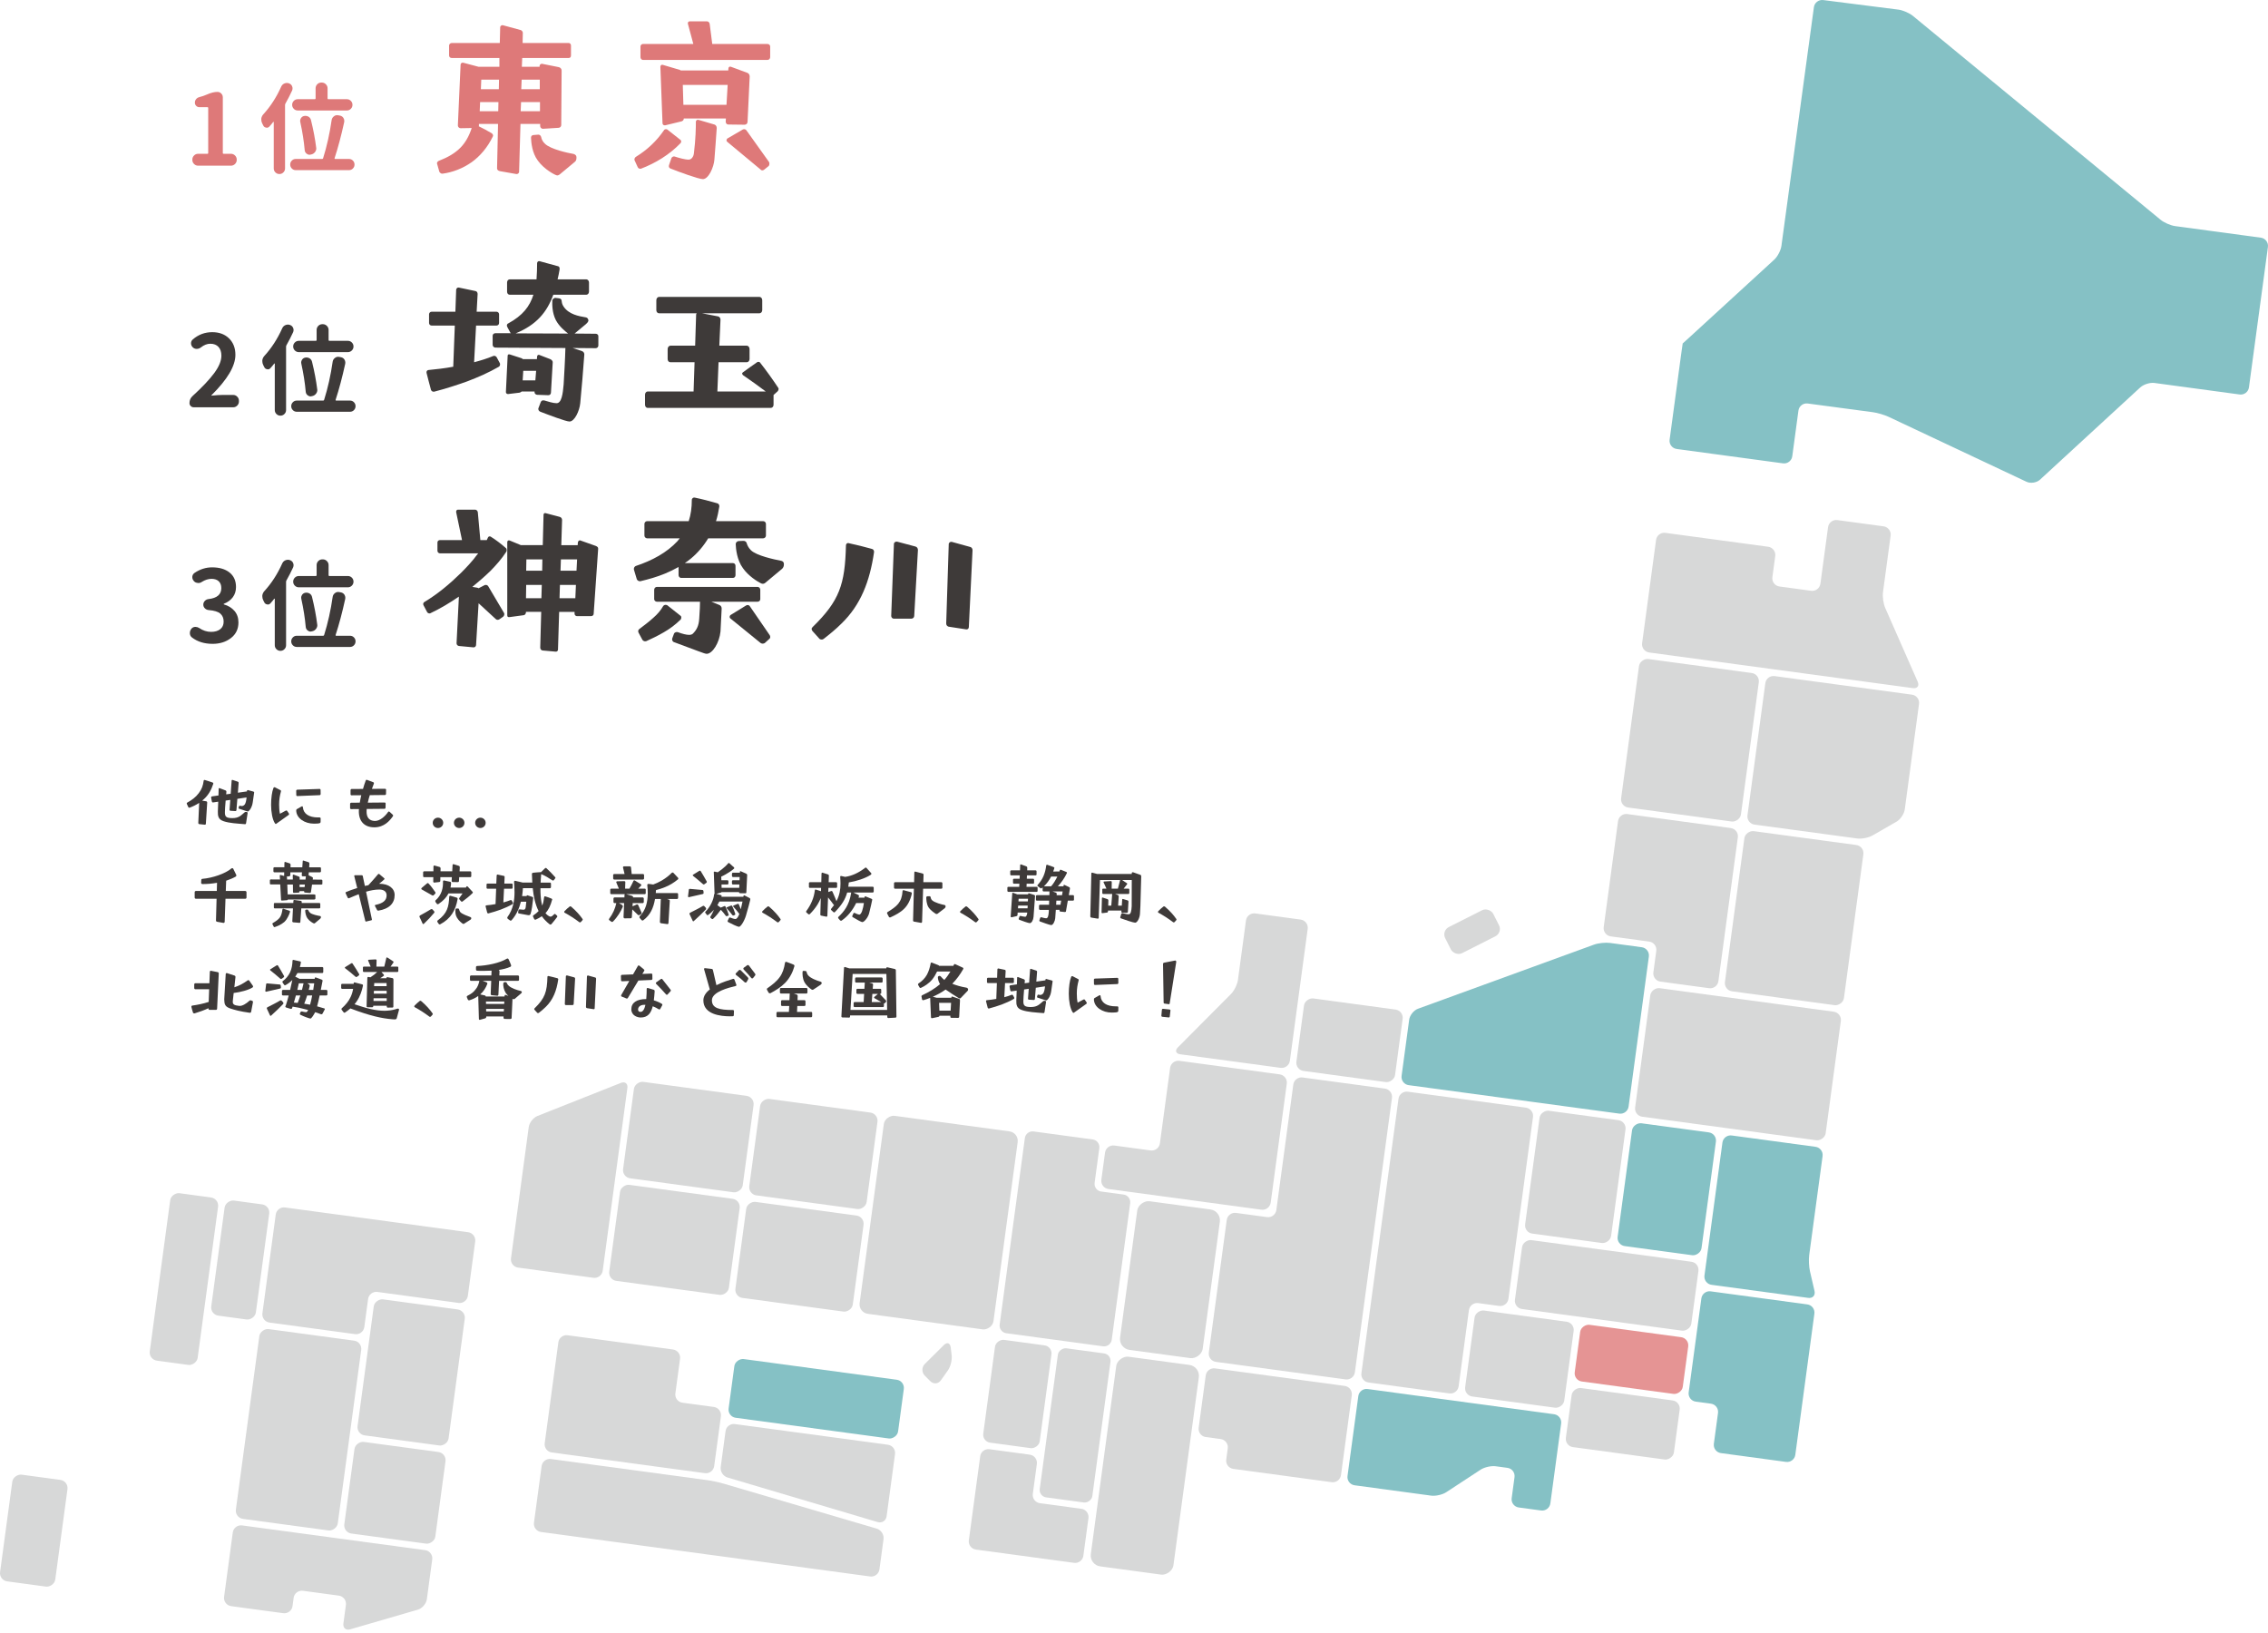 <?xml version="1.0" encoding="UTF-8"?><svg id="_レイヤー_1" xmlns="http://www.w3.org/2000/svg" viewBox="0 0 800 576"><defs><style>.cls-1{fill:#3e3a39;}.cls-1,.cls-2,.cls-3,.cls-4,.cls-5{stroke-width:0px;}.cls-2,.cls-3{fill:#de7979;}.cls-2,.cls-4{opacity:.8;}.cls-4{fill:#67b2b6;}.cls-5{fill:#d7d8d8;}</style></defs><path class="cls-3" d="M69.872,58.436c-.548,0-1.024-.199-1.425-.599s-.599-.876-.599-1.425v-.137c0-.551.199-1.024.599-1.425s.876-.602,1.425-.602h3.296c.183,0,.274-.081.274-.239v-15.962c0-.161-.091-.242-.274-.242h-2.849c-.435,0-.806-.153-1.116-.462s-.462-.691-.462-1.15c0-.457.142-.863.427-1.218.288-.355.659-.589,1.116-.704,1.03-.274,1.957-.594,2.782-.962,1.349-.594,2.562-.892,3.637-.892.527,0,.973.191,1.339.567.366.379.551.831.551,1.357v19.669c0,.159.091.239.274.239h2.607c.551,0,1.024.202,1.425.602s.602.874.602,1.425v.137c0,.548-.202,1.024-.602,1.425s-.874.599-1.425.599h-11.602Z"/><path class="cls-3" d="M99.172,30.598c.228-.527.594-.906,1.097-1.134.298-.137.597-.204.892-.204.228,0,.46.032.688.102l.067.035c.527.183.892.513,1.099.995.113.253.172.503.172.755s-.046.503-.137.755c-.734,1.602-1.535,3.169-2.403,4.701-.07.137-.102.298-.102.481v22.314c0,.548-.196,1.016-.586,1.406-.387.39-.857.583-1.406.583s-1.019-.194-1.409-.583-.583-.857-.583-1.406v-16.341c0-.046-.022-.073-.067-.086-.046-.011-.081-.005-.105.019-.433.57-.879,1.11-1.339,1.613-.25.296-.559.446-.925.446-.07,0-.151-.011-.242-.035-.481-.07-.823-.32-1.03-.755-.137-.274-.263-.527-.376-.755-.207-.411-.309-.847-.309-1.304v-.379c.091-.57.331-1.075.72-1.508,2.516-2.747,4.61-5.986,6.282-9.715ZM118.016,55.826c-.022.07-.016.126.019.172.035.048.086.07.153.07h4.908c.551,0,1.013.194,1.392.583.376.39.564.852.564,1.39s-.188,1-.564,1.39c-.379.39-.841.583-1.392.583h-18.776c-.548,0-1.011-.194-1.39-.583-.376-.39-.567-.852-.567-1.39s.191-1,.567-1.39c.379-.39.841-.583,1.39-.583h9.303c.183,0,.296-.081.344-.242,1.325-4.21,2.333-8.707,3.019-13.489.091-.548.355-.984.79-1.304.344-.274.72-.414,1.132-.414.116,0,.228.013.344.035l.583.105c.551.091.973.355,1.271.788.228.344.341.699.341,1.064,0,.161-.011.309-.032.446-1.03,4.736-2.164,8.994-3.4,12.768ZM103.635,38.388c-.39-.387-.583-.857-.583-1.406s.194-1.019.583-1.409c.387-.387.857-.583,1.406-.583h6.008c.183,0,.274-.091.274-.274v-3.57c0-.548.196-1.024.583-1.425.39-.401.871-.599,1.443-.599h.172c.548,0,1.021.199,1.425.599.398.401.599.876.599,1.425v3.57c0,.183.081.274.239.274h6.556c.551,0,1.019.196,1.409.583.39.39.583.86.583,1.409s-.194,1.019-.583,1.406c-.39.39-.857.586-1.409.586h-17.3c-.548,0-1.019-.196-1.406-.586ZM111.529,52.052c.022.116.035.218.035.309,0,.457-.151.882-.446,1.269-.344.46-.801.745-1.374.857l-.172.035c-.137.046-.263.07-.376.07-.368,0-.71-.126-1.032-.379-.411-.32-.64-.742-.685-1.269-.274-3.113-.79-6.398-1.546-9.852-.046-.161-.067-.309-.067-.446,0-.344.102-.675.309-.995.296-.435.696-.688,1.202-.755.113-.024.239-.035.376-.035.39,0,.755.102,1.099.309.457.298.742.71.857,1.234.847,3.457,1.454,6.672,1.82,9.647Z"/><path class="cls-1" d="M68.348,143.663c-.411,0-.769-.142-1.064-.43-.298-.285-.446-.645-.446-1.081,0-.984.366-1.806,1.099-2.47,3.384-3.091,5.925-5.779,7.618-8.067,1.693-2.288,2.54-4.336,2.54-6.145,0-1.328-.341-2.363-1.03-3.107-.685-.742-1.648-1.116-2.882-1.116-1.124,0-2.231.435-3.331,1.306-.457.341-.949.513-1.476.513s-.984-.183-1.374-.548c-.411-.411-.618-.892-.618-1.443s.218-1.005.653-1.371c1.968-1.693,4.244-2.54,6.83-2.54,2.449,0,4.422.731,5.922,2.196,1.497,1.465,2.247,3.398,2.247,5.801,0,3.935-2.814,8.685-8.443,14.247-.046.022-.056.056-.035.102s.056.056.102.035c1.626-.161,2.941-.242,3.949-.242h3.64c.548,0,1.021.202,1.422.602s.602.874.602,1.425v.309c0,.548-.202,1.024-.602,1.425s-.874.599-1.422.599h-13.903Z"/><path class="cls-1" d="M99.535,115.825c.228-.527.594-.906,1.097-1.134.298-.137.597-.204.892-.204.228,0,.46.032.688.102l.067.035c.527.183.892.513,1.099.995.113.253.172.503.172.755s-.046.503-.137.755c-.734,1.602-1.535,3.169-2.403,4.701-.07.137-.102.298-.102.481v22.314c0,.548-.196,1.016-.586,1.406-.387.39-.857.583-1.406.583s-1.019-.194-1.409-.583-.583-.857-.583-1.406v-16.341c0-.046-.022-.073-.067-.086-.046-.011-.081-.005-.105.019-.433.57-.879,1.11-1.339,1.613-.25.296-.559.446-.925.446-.07,0-.151-.011-.242-.035-.481-.07-.823-.32-1.03-.755-.137-.274-.263-.527-.376-.755-.207-.411-.309-.847-.309-1.304v-.379c.091-.57.331-1.075.72-1.508,2.516-2.747,4.61-5.986,6.282-9.715ZM118.379,141.052c-.022.07-.016.126.019.172.035.048.086.07.153.07h4.908c.551,0,1.013.194,1.392.583.376.39.564.852.564,1.39s-.188,1-.564,1.39c-.379.39-.841.583-1.392.583h-18.776c-.548,0-1.011-.194-1.39-.583-.376-.39-.567-.852-.567-1.39s.191-1,.567-1.39c.379-.39.841-.583,1.39-.583h9.303c.183,0,.296-.081.344-.242,1.325-4.21,2.333-8.707,3.019-13.489.091-.548.355-.984.79-1.304.344-.274.72-.414,1.132-.414.116,0,.228.013.344.035l.583.105c.551.091.973.355,1.271.788.228.344.341.699.341,1.064,0,.161-.011.309-.032.446-1.03,4.736-2.164,8.994-3.4,12.768ZM103.997,123.615c-.39-.387-.583-.857-.583-1.406s.194-1.019.583-1.409c.387-.387.857-.583,1.406-.583h6.008c.183,0,.274-.091.274-.274v-3.57c0-.548.196-1.024.583-1.425.39-.401.871-.599,1.443-.599h.172c.548,0,1.021.199,1.425.599.398.401.599.876.599,1.425v3.57c0,.183.081.274.239.274h6.556c.551,0,1.019.196,1.409.583.39.39.583.86.583,1.409s-.194,1.019-.583,1.406c-.39.39-.857.586-1.409.586h-17.3c-.548,0-1.019-.196-1.406-.586ZM111.892,137.278c.022.116.035.218.035.309,0,.457-.151.882-.446,1.269-.344.46-.801.745-1.374.857l-.172.035c-.137.046-.263.07-.376.07-.368,0-.71-.126-1.032-.379-.411-.32-.64-.742-.685-1.269-.274-3.113-.79-6.398-1.546-9.852-.046-.161-.067-.309-.067-.446,0-.344.102-.675.309-.995.296-.435.696-.688,1.202-.755.113-.024.239-.035.376-.035.39,0,.755.102,1.099.309.457.298.742.71.857,1.234.847,3.457,1.454,6.672,1.82,9.647Z"/><path class="cls-1" d="M74.972,227.098c-2.882,0-5.298-.745-7.242-2.231-.46-.344-.71-.812-.755-1.409v-.204c0-.505.159-.973.481-1.409.32-.435.755-.675,1.304-.72h.239c.435,0,.847.126,1.237.376,1.349.917,2.758,1.374,4.223,1.374,1.349,0,2.425-.315,3.226-.944s1.202-1.516,1.202-2.661c0-1.212-.39-2.156-1.167-2.831-.78-.675-2.15-1.094-4.118-1.253-.527-.046-.973-.253-1.339-.618-.368-.366-.551-.801-.551-1.304,0-.505.183-.946.551-1.323.366-.379.798-.589,1.304-.634,2.997-.344,4.497-1.637,4.497-3.879,0-1.03-.304-1.831-.911-2.403-.605-.573-1.47-.857-2.591-.857-1.121.022-2.231.376-3.331,1.062-.387.277-.812.414-1.269.414-.091,0-.172-.013-.239-.035-.573-.046-1.032-.274-1.374-.688l-.035-.067c-.32-.366-.481-.79-.481-1.271v-.204c.07-.548.333-.984.79-1.304,1.943-1.306,4.005-1.957,6.177-1.957,2.586,0,4.64.605,6.164,1.817,1.521,1.215,2.282,2.919,2.282,5.115,0,1.374-.366,2.564-1.099,3.57-.731,1.008-1.785,1.785-3.158,2.336-.067.022-.102.062-.102.118,0,.059.035.099.102.121,1.535.435,2.769,1.196,3.71,2.282.938,1.089,1.406,2.443,1.406,4.067,0,2.312-.882,4.15-2.642,5.511-1.763,1.363-3.925,2.043-6.489,2.043Z"/><path class="cls-1" d="M99.535,198.779c.228-.527.594-.906,1.097-1.134.298-.137.597-.204.892-.204.228,0,.46.032.688.102l.067.035c.527.183.892.513,1.099.995.113.253.172.503.172.755s-.046.503-.137.755c-.734,1.602-1.535,3.169-2.403,4.701-.07.137-.102.298-.102.481v22.314c0,.548-.196,1.016-.586,1.406-.387.39-.857.583-1.406.583s-1.019-.194-1.409-.583-.583-.857-.583-1.406v-16.341c0-.046-.022-.073-.067-.086-.046-.011-.081-.005-.105.019-.433.57-.879,1.11-1.339,1.613-.25.296-.559.446-.925.446-.07,0-.151-.011-.242-.035-.481-.07-.823-.32-1.03-.755-.137-.274-.263-.527-.376-.755-.207-.411-.309-.847-.309-1.304v-.379c.091-.57.331-1.075.72-1.508,2.516-2.747,4.61-5.986,6.282-9.715ZM118.379,224.006c-.022.07-.016.126.019.172.035.048.086.07.153.07h4.908c.551,0,1.013.194,1.392.583.376.39.564.852.564,1.39s-.188,1-.564,1.39c-.379.39-.841.583-1.392.583h-18.776c-.548,0-1.011-.194-1.39-.583-.376-.39-.567-.852-.567-1.39s.191-1,.567-1.39c.379-.39.841-.583,1.39-.583h9.303c.183,0,.296-.081.344-.242,1.325-4.21,2.333-8.707,3.019-13.489.091-.548.355-.984.79-1.304.344-.274.72-.414,1.132-.414.116,0,.228.013.344.035l.583.105c.551.091.973.355,1.271.788.228.344.341.699.341,1.064,0,.161-.011.309-.032.446-1.03,4.736-2.164,8.994-3.4,12.768ZM103.997,206.569c-.39-.387-.583-.857-.583-1.406s.194-1.019.583-1.409c.387-.387.857-.583,1.406-.583h6.008c.183,0,.274-.091.274-.274v-3.57c0-.548.196-1.024.583-1.425.39-.401.871-.599,1.443-.599h.172c.548,0,1.021.199,1.425.599.398.401.599.876.599,1.425v3.57c0,.183.081.274.239.274h6.556c.551,0,1.019.196,1.409.583.39.39.583.86.583,1.409s-.194,1.019-.583,1.406c-.39.39-.857.586-1.409.586h-17.3c-.548,0-1.019-.196-1.406-.586ZM111.892,220.232c.022.116.035.218.035.309,0,.457-.151.882-.446,1.269-.344.46-.801.745-1.374.857l-.172.035c-.137.046-.263.07-.376.07-.368,0-.71-.126-1.032-.379-.411-.32-.64-.742-.685-1.269-.274-3.113-.79-6.398-1.546-9.852-.046-.161-.067-.309-.067-.446,0-.344.102-.675.309-.995.296-.435.696-.688,1.202-.755.113-.024.239-.035.376-.035.39,0,.755.102,1.099.309.457.298.742.71.857,1.234.847,3.457,1.454,6.672,1.82,9.647Z"/><path class="cls-1" d="M151.068,130.522c2.89-.277,5.847-.618,8.806-1.169l.551-14.518h-8.188c-.481,0-.895-.411-.895-.892v-3.097c0-.481.414-.895.895-.895h8.392l.277-7.774c.067-.481.481-.825.892-.755l5.916,1.237c.484.07.758.551.758,1.032l-.344,6.261h7.019c.481,0,.892.414.892.895v3.097c0,.481-.411.892-.892.892h-7.226l-.688,12.935c2.339-.618,4.61-1.306,6.742-2.202.14,0,.207-.067.344-.067.344,0,.688.204.895.548l1.102,2.064c.067.137.067.274.067.414,0,.344-.137.618-.411.825-3.578,2.064-7.363,3.715-11.145,5.158-3.855,1.376-7.707,2.615-11.696,3.648h-.207c-.414,0-.758-.277-.895-.621-.551-2.062-1.099-4.059-1.583-6.054v-.207c0-.411.277-.688.621-.755ZM190.626,145.244c-.551-.207-.895-.758-.688-1.306l.758-1.997c.207-.618.618-.825,1.306-.688,1.102.344,3.164.965,4.266.965,1.857.067,2.269-3.441,2.546-6.605.137-2.271.551-9.564.618-12.728v-.137l-24.628-.137c-.551,0-1.032-.414-1.032-.965v-3.234c0-.548.481-.892,1.032-.892h5.433c-.137-.07-.204-.14-.274-.277l-1.032-1.925c-.067-.207-.137-.344-.137-.484,0-.344.207-.685.481-.755,5.161-2.82,7.57-5.986,8.876-10.113h-8.325c-.551,0-.962-.414-.962-1.102v-3.234c0-.618.411-1.099.962-1.099h9.424c.137-1.857.207-3.992.207-5.712,0-.481.481-.825.895-.685l6.535,1.788c.551.137.551.825.481,1.239-.204,1.169-.411,2.269-.688,3.371h10.115c.481,0,.962.481.962,1.099v3.234c0,.688-.481,1.102-.962,1.102h-11.629c-2.202,6.054-5.847,10.594-13.276,13.62l18.505.07c-1.169-.895-3.164-2.546-4.333-4.747-1.306-2.546-1.306-5.505-1.239-6.881,0-.481.621-.962,1.032-.962l1.169.137c.344.07,1.032.07,1.102,1.032.067.758.274,1.309.688,1.927,1.857,2.753,5.365,3.371,7.841,3.785.551.067.895.618.895,1.169-.137.548-.481.825-.825,1.169l-4.059,3.371,7.43.067c.551,0,.962.344.962.895v3.234c0,.551-.411.962-.962.962l-8.118-.067,3.304,1.099c.618.207.825.758.825,1.169-.414,5.642-.965,12.521-1.446,17.268-.274,2.685-1.995,6.4-3.782,6.4-1.309,0-7.914-2.546-10.252-3.441ZM179.825,125.017l4.059,1.309c.207.067.414.204.551.344h4.951l.07-.895c0-.414.344-.688.688-.618l3.922,1.513c.551.204.962.755.895,1.169l-.621,10.664c0,.548-.481.962-1.032.892l-3.782-.137c-.484,0-.965-.411-.965-.825v-.344h-4.54c-.207.207-.481.344-.755.414l-3.992.481h-.137c-.344,0-.688-.274-.688-.688l.618-12.795c0-.414.277-.621.758-.484ZM188.838,134.167l.274-3.371h-4.54l-.207,3.371h4.473Z"/><path class="cls-1" d="M227.52,142.769v-3.578c0-.621.481-1.102.892-1.102h16.236l.344-10.319h-8.529c-.551,0-.962-.481-.962-1.099v-3.578c0-.621.481-1.169.962-1.169h8.736l.344-10.871c0-.207.07-.414.207-.551h-13.279c-.548,0-.962-.481-.962-1.099v-3.511c0-.688.481-1.169.962-1.169h35.431c.481,0,.965.481.965,1.169v3.511c0,.618-.484,1.099-.965,1.099h-20.295l5.709,1.102c.481.137.825.548.825,1.169l-.411,9.15h9.701c.481,0,.962.548.962,1.169v3.578c0,.618-.481,1.099-.962,1.099h-9.978l-.411,10.319h17.061c-2.613-1.995-5.365-3.922-8.048-5.779-.137-.207-.277-.344-.277-.548,0-.207.14-.344.344-.484,1.583-1.099,3.167-2.339,4.817-3.438.137-.14.344-.207.551-.207.274,0,.481.067.618.274,2.271,2.89,4.333,5.779,6.398,8.876.07.137.137.274.137.411,0,.277-.137.621-.344.828l-1.374,1.237-.07.07v3.441c0,.685-.481,1.099-.962,1.099h-43.482c-.411,0-.892-.414-.892-1.099Z"/><path class="cls-1" d="M66.054,283.092c1.613-.872,3.016-1.931,4.02-3.28,1.136-1.455,1.535-2.726,1.773-4.445,0-.184.184-.29.341-.264.927.29,1.854.557,2.778.898.187.055.319.267.267.451-.637,2.012-1.667,3.943-3.283,5.397-.209.184-.422.37-.634.554l1.455.238c.187.026.319.212.319.399l-.476,7.538c0,.184-.187.344-.37.319l-1.986-.212c-.184-.026-.316-.187-.316-.37l.316-7.116c-1.082.715-2.221,1.268-3.386,1.693l-.103.026c-.161,0-.293-.08-.344-.238l-.531-1.136c-.026-.055-.026-.08-.026-.132,0-.135.08-.267.187-.319ZM78.857,289.651c-1.854-.608-2.063-1.825-2.012-3.463l.132-3.415-1.851.267h-.055c-.158,0-.29-.161-.344-.344l-.264-1.377v-.077c0-.187.161-.319.344-.344l2.25-.319.077-2.353c0-.187.161-.293.293-.238l2.169.821c.184.077.29.264.264.448l-.08.927,1.587-.212.344-4.654c0-.161.161-.267.319-.212l1.851.608c.187.052.319.264.293.451l-.267,3.438,3.202-.451.026-.238c0-.158.158-.264.29-.238.583.161,1.323.373,1.96.531.158.026.29.184.264.344-.08.502-.264,1.77-.502,3.492-.267,1.745-.978,2.671-1.484,3.093-.077.055-.158.132-.396.08-.29-.08-1.851-.583-2.961-.978-.106-.055-.161-.106-.161-.212,0-.055.029-.132.055-.238s.052-.158.158-.476c.026-.052.158-.132.293-.106.209.055.422.106.608.106.341,0,.66-.132.95-.422.451-.425.663-1.484.769-2.62l-3.254.502-.319,3.968c-.026.212-.184.344-.37.344l-1.745-.106c-.187,0-.319-.158-.319-.319l.264-3.518-1.638.238c-.161,1.851-.264,3.36-.264,4.152,0,1.455.37,2.037,2.643,2.037,2.356,0,3.096-1.03,4.313-2.037.158-.132.344-.209.557-.158l.264.055c.184.026.264.184.238.37l-.557,3.624c-.026.158-.184.316-.37.29-2.803-.238-5.449-.344-7.564-1.059Z"/><path class="cls-1" d="M96.995,290.42c-.901-1.297-1.374-3.994-1.374-6.534,0-2.356.316-4.709.846-5.98.077-.158.184-.238.341-.238.055,0,.132,0,.212.055l1.88.978c.209.106.264.264.184.528-.37,1.374-.634,2.803-.634,4.551,0,1.162.08,2.301.29,3.254l2.012-1.085c.106-.055.187-.08.264-.08.106,0,.212.052.293.184l.58.846c.055.08.08.187.08.267,0,.106-.052.209-.158.29l-4.313,3.067c-.08.08-.158.106-.238.106-.106,0-.184-.106-.264-.209ZM104.878,278.541l7.831-.264c.238,0,.37.132.37.37l.026,1.377c0,.264-.158.448-.37.448l-7.831.319c-.238,0-.396-.132-.396-.37l-.026-1.455c0-.238.158-.425.396-.425ZM104.772,285.367l1.587-.901c.08-.052.161-.077.238-.077.132,0,.212.132.238.344.187,2.301,2.144,3.595,5.317,3.595h.531c.264,0,.422.132.422.399l-.026,1.217c0,.209-.106.316-.29.396-.319.158-1.458.184-2.066.184-3.199,0-6.189-1.877-6.241-4.654,0-.212.077-.396.29-.502Z"/><path class="cls-1" d="M126.588,285.818l.026-.451-2.752.026c-.209,0-.37-.132-.37-.37v-1.455c0-.238.161-.425.37-.425l3.045-.026c.132-.821.316-1.719.528-2.617l-3.412.026c-.212,0-.37-.132-.37-.37v-1.429c0-.238.158-.425.37-.425l4.02-.026c.29-1.03.608-2.037.953-2.935.08-.238.238-.344.528-.238l2.169.821c.132.052.212.158.212.29,0,.08-.026.158-.055.264-.158.425-.396,1.033-.66,1.773l4.603-.026c.238,0,.396.132.396.37l-.026,1.429c0,.209-.158.396-.396.396l-5.317.052c-.264.846-.531,1.748-.715,2.646l5.925-.052c.212,0,.37.132.37.37l-.026,1.429c0,.238-.158.422-.37.422l-6.27.055-.055.634c-.077,2.327.875,3.518,2.884,3.598,1.88.052,3.756-1.773,4.709-3.177.055-.106.161-.158.264-.158.106,0,.212.052.319.158l1.033.953c.103.106.158.212.158.319s-.055.212-.132.316c-1.059,1.509-3.042,3.836-6.482,3.836-3.624,0-5.607-2.247-5.475-6.003Z"/><path class="cls-1" d="M152.635,290.234c0-1.004.821-1.825,1.851-1.825s1.854.821,1.854,1.825-.821,1.825-1.854,1.825-1.851-.821-1.851-1.825Z"/><path class="cls-1" d="M160.118,290.234c0-1.004.821-1.825,1.851-1.825s1.854.821,1.854,1.825-.821,1.825-1.854,1.825-1.851-.821-1.851-1.825Z"/><path class="cls-1" d="M167.602,290.234c0-1.004.821-1.825,1.851-1.825s1.854.821,1.854,1.825-.821,1.825-1.854,1.825-1.851-.821-1.851-1.825Z"/><path class="cls-1" d="M76.186,324.662l.209-7.644h-7.274c-.238,0-.451-.187-.451-.422v-1.905c0-.238.212-.425.451-.425h7.354l.08-2.884c-1.667.293-3.415.451-5.185.451-.238-.026-.425-.212-.425-.451l.055-1.004c0-.238.184-.396.448-.396,3.466-.293,8.017-1.799,10.238-3.705.08-.026.158-.052.238-.052.132,0,.264.052.344.184.37.769.74,1.455,1.085,2.224,0,.052.026.077.026.132,0,.158-.08.316-.212.422-.978.557-2.115,1.033-3.386,1.455l-.132,3.624h6.852c.238,0,.451.187.451.425v1.905c0,.235-.212.422-.451.422h-6.958l-.29,8.121c0,.212-.212.425-.425.396l-2.221-.396c-.264-.026-.422-.238-.422-.476Z"/><path class="cls-1" d="M99.139,317.414l-.293-5.449h-3.28c-.212,0-.37-.158-.37-.29v-1.165c0-.158.132-.316.37-.316l3.202.026-.08-1.377c0-.132.158-.264.319-.209l1.217.341.026-1.294h-3.492c-.187,0-.319-.161-.319-.344v-1.085c0-.187.132-.344.319-.344h3.544l.026-1.667c0-.132.135-.264.293-.209l1.561.502c.184.052.316.264.316.448l-.026.927h4.155l.158-2.169c0-.158.132-.264.29-.184l1.748.554c.209.08.316.293.316.476l-.077,1.323h3.834c.161,0,.319.158.319.344v1.085c0,.184-.158.344-.319.344h-3.966l-.08,1.03,1.268.637c.212.103.293.238.267.396l-.08.502,3.042.026c.212,0,.37.161.37.319v1.162c0,.135-.184.267-.37.267h-3.28l-.396,2.671c-.029.158-.238.29-.425.264l-1.693-.132c-.184-.026-.29-.132-.29-.264l.026-.238h-1.641v.264c0,.106-.158.264-.37.264l-1.638.08c-.187,0-.293-.161-.293-.293v-.264l-.026-2.382h-1.983l.132,3.492h9.311c.238,0,.476.08.476.293v1.162c0,.187-.187.344-.476.344h-9.231c-.055.132-.135.212-.319.238l-1.825.132c-.132,0-.264-.106-.264-.238ZM96.307,325.534c.978-.58,1.905-1.188,2.433-1.957.505-.74.74-1.719.875-2.778.026-.184.184-.316.37-.264.686.238,1.426.451,2.141.715.161.052.238.212.187.37-.187.583-.396,1.165-.689,1.693-.316.663-.766,1.349-1.323,1.88-.583.502-1.217.872-1.825,1.188-.502.238-1.03.425-1.535.608l-.103.029c-.135,0-.267-.08-.319-.212l-.396-.795c-.029-.052-.055-.106-.055-.158,0-.132.106-.238.238-.319ZM96.915,318.498h6.534l.055-.766c0-.187.158-.319.344-.293l2.273.319c.187.026.319.187.319.344l-.026.396h6.215c.187,0,.344.161.344.344v1.217c0,.212-.158.344-.344.344h-6.347l-.344,4.815c0,.184-.158.316-.319.29l-2.195-.184c-.184-.029-.319-.161-.319-.344l.238-4.577h-6.428c-.212,0-.316-.132-.316-.344v-1.217c0-.184.103-.344.316-.344ZM101.228,309.479l.026.74h2.037l-.026-1.509c0-.132.132-.238.29-.209l1.799.66c.212.08.344.187.344.37v.715h2.063l.132-1.136-1.165-.029c-.184,0-.29-.158-.29-.341l.08-1.059h-4.1l-.026,1.004c0,.187-.135.37-.319.396l-1.033.132c.161.08.187.187.187.267ZM107.443,312.891l.106-.901h-1.877v.901h1.77ZM107.974,320.854l.422-.029c.187,0,.344.106.396.293.08.212.212.502.531.792.66.663,2.778,1.059,3.57,1.191.187.029.319.187.319.37,0,.212-.08.425-.238.557l-1.851,1.561c-.106.08-.212.132-.319.132-.08,0-.132-.026-.212-.052-.502-.238-1.455-.821-2.115-1.722-.663-.924-.795-2.141-.821-2.723v-.055c0-.158.158-.316.319-.316Z"/><path class="cls-1" d="M128.838,324.794l-2.304-9.389c-1.242.476-2.379.978-3.306,1.374-.08.052-.184.08-.264.08-.132,0-.238-.08-.29-.187-.293-.608-.557-1.11-.743-1.587-.026-.08-.052-.132-.052-.184,0-.106.052-.187.158-.238,1.059-.476,2.462-.981,3.968-1.429l-1.03-4.155c-.029-.052-.029-.106-.029-.132,0-.158.106-.238.293-.238h2.327c.238,0,.344.08.396.293l.74,3.492,1.245-.267c1.056-1.136,2.379-2.643,3.331-3.782.106-.132.212-.212.319-.212.08,0,.132.029.212.08l1.693,1.455c.106.08.132.158.132.238s-.026.132-.106.187c-.476.473-1.085.978-1.825,1.532h.132c3.28,0,5.369,1.616,5.369,3.968,0,2.935-1.931,4.895-5.687,5.504h-.106c-.184,0-.316-.055-.37-.161l-.766-1.455c-.026-.052-.052-.106-.052-.158,0-.106.077-.212.209-.238,2.7-.557,3.943-1.587,3.943-3.386,0-1.271-.927-2.037-2.594-2.037-1.532,0-3.119.319-4.654.766l2.037,9.682c.026.08.026.135.026.161,0,.132-.052.212-.212.238l-1.745.422c-.055,0-.08.029-.132.029-.161,0-.212-.106-.264-.267Z"/><path class="cls-1" d="M148.193,322.891c1.297-.689,2.565-1.429,3.836-2.198.077-.026.132-.026.209-.026.132,0,.267.055.344.132l.531.608c.077.08.132.187.132.293s-.055.209-.132.316c-1.113,1.352-2.092,2.382-3.573,3.811-.052.052-.158.106-.238.106-.106,0-.184-.055-.238-.161-.264-.608-.396-.872-.608-1.349l-.476-.978c-.026-.077-.026-.132-.026-.184,0-.161.08-.293.238-.37ZM148.721,313.21l1.905-1.616c.08-.052.158-.106.264-.106s.212.055.293.161c.872.924,1.455,1.719,2.327,2.987.08.08.106.212.106.319s-.026.184-.106.264l-.531.528c-.077.08-.184.135-.29.135-.08,0-.158-.029-.264-.08-1.165-.689-2.407-1.374-3.65-2.063-.106-.055-.161-.187-.161-.293,0-.077.029-.184.106-.235ZM149.593,307.336h3.283l.026-1.799c.026-.158.184-.29.37-.238l1.799.502c.212.055.344.264.344.476l-.029,1.059h4.129l.132-2.275c0-.184.209-.29.37-.238l1.851.583c.212.052.319.264.319.476l-.08,1.455h3.756c.212,0,.37.184.37.396v1.297c0,.212-.158.37-.37.37h-3.888l-.08,1.374c0,.212-.184.37-.396.37l-1.851-.026c-.212-.026-.344-.184-.344-.37l.077-1.349h-4.046l-.026,1.323c0,.184-.161.37-.37.396l-1.748.187h-.052c-.187,0-.319-.161-.319-.319l.026-1.587h-3.254c-.209,0-.341-.158-.341-.37v-1.297c0-.212.132-.396.341-.396ZM154.118,318.817l-.502-.663c-.055-.103-.08-.238-.08-.341,0-.08.026-.161.08-.212,2.221-1.931,2.723-4.445,2.646-6.72,0-.212.184-.37.37-.316.792.158,1.374.29,2.195.476.158.026.29.238.29.396,0,.583-.106,1.11-.209,1.638h5.449l.132-.29c.052-.106.132-.187.238-.187.077,0,.158.055.238.106l1.693,1.825c.077.055.132.135.132.212,0,.106-.055.212-.132.319-1.085,1.059-2.25,1.983-3.466,2.884-.08.077-.158.106-.264.106s-.212-.029-.293-.135l-.528-.608c-.106-.103-.158-.238-.158-.341,0-.106.026-.187.106-.267.37-.502.74-1.03,1.11-1.561h-4.973c-.689,1.377-1.828,2.594-3.521,3.73-.103.055-.209.08-.29.08-.106,0-.212-.052-.264-.132ZM154.356,324.688c3.466-2.539,3.94-4.867,4.1-8.385,0-.184.158-.396.396-.344.715.161,1.931.583,2.275.663.184.052.316.264.29.448-.66,4.023-2.459,7.01-6.109,8.941-.08.029-.161.055-.238.055-.132,0-.238-.055-.319-.187l-.451-.66c-.052-.08-.052-.158-.052-.238,0-.106.026-.238.106-.293ZM160.652,320.8c.026-.184.238-.37.451-.37l.502.026c.184,0,.344.187.37.399.052.209.132.554.37.846.634.74,2.697,1.429,3.438,1.719.319.106.451.264.451.451,0,.238-.052.37-.29.528l-2.169,1.374c-.08.08-.187.106-.293.106s-.209-.026-.316-.106c-.451-.316-1.377-1.056-1.986-2.089-.448-.792-.554-1.506-.554-2.221,0-.212,0-.451.026-.663Z"/><path class="cls-1" d="M171.516,319.345c1.085-.106,2.195-.238,3.28-.448l.212-5.423h-3.067c-.161,0-.319-.132-.319-.319v-1.165c0-.184.158-.341.319-.341h3.119l.135-2.884c.026-.187.158-.319.316-.293l2.221.476c.187.026.267.187.267.37l-.106,2.33h2.617c.161,0,.319.158.319.341v1.165c0,.187-.158.319-.319.319h-2.723l-.238,4.841c.872-.238,1.719-.502,2.514-.821.052,0,.077-.026.132-.026.132,0,.264.077.344.209l.396.769c.026.052.026.106.026.158,0,.106-.052.212-.158.293-1.323.766-2.752,1.4-4.152,1.928-1.429.505-2.884.981-4.367,1.352h-.077c-.161,0-.293-.08-.344-.212-.187-.766-.396-1.535-.583-2.275v-.08c0-.132.106-.238.238-.264ZM193.895,326.039c-1.136-.875-2.037-1.828-2.778-2.858-.608.422-1.323.821-2.144,1.191-.052.026-.103.026-.158.026-.158,0-.316-.08-.37-.187l-.396-.844c-.026-.055-.055-.135-.055-.212,0-.106.055-.212.106-.264.795-.505,1.403-1.033,1.88-1.535-1.217-2.433-1.773-5.159-2.063-8.069h-3.466c-.052.795-.132,1.748-.29,2.778h1.587c.026-.238.184-.319.344-.264l1.693.557c.184.052.316.238.29.473-.187,1.773-.557,4.631-.953,5.584-.184.422-.451.422-.927.37l-3.148-.583c-.184-.026-.316-.132-.29-.344l.106-.766c.026-.267.264-.37.583-.319.66.08.953.106,1.191.106.396,0,.686-.132.792-.872.08-.689.158-1.297.212-1.957h-1.905c-.554,2.221-1.535,4.574-3.254,6.505-.106.106-.209.187-.344.187-.077,0-.184-.026-.264-.106l-.715-.502c-.209-.158-.29-.476-.184-.634,2.089-2.832,2.514-6.06,2.514-8.809,0-1.377-.106-2.62-.161-3.679,0-.184.212-.37.37-.344l2.488.583.106.055h3.463c-.052-1.007-.103-2.063-.132-3.096,0-.184.187-.344.399-.37,1.188-.106,1.455-.158,2.617-.212.055,0,.106.029.132.055l1.484-1.429c.077-.08.158-.106.264-.106.077,0,.184.026.238.106,1.059.978,2.115,2.037,3.093,3.174.055.055.08.106.08.187,0,.077-.08.184-.158.29l-.425.557c-.052.077-.158.106-.29.106-.08,0-.161,0-.238-.055-1.242-.792-2.433-1.613-3.917-2.195-.103,1.004-.158,2.012-.209,2.99h3.306c.187,0,.344.184.344.396v1.191c0,.184-.158.396-.344.396h-3.36v1.297c.055,1.799.238,3.466.608,4.841.399-.927.557-1.905.689-3.016.026-.158.158-.319.344-.264.898.264,1.349.451,2.221.792.158.08.319.187.264.37-.58,2.118-1.242,3.573-2.353,4.763.396.502.846.872,1.374,1.136.161.106.319.106.451.106.476,0,.74-.451,1.191-.795.08-.077.184-.158.264-.158s.158.055.264.132l.476.425c.106.106.158.212.158.316,0,.08-.026.161-.077.212-.634.901-1.349,1.719-2.037,2.539-.08.106-.187.132-.29.132-.106,0-.212-.026-.293-.077Z"/><path class="cls-1" d="M199.126,321.91c-.08-.026-.106-.103-.106-.209s.026-.212.106-.319c.634-.66,1.217-1.165,1.825-1.638.077-.055.132-.055.212-.055.103,0,.209.026.341.132,1.799,1.561,2.99,2.91,3.968,4.313.055.077.08.132.08.212,0,.077-.026.158-.106.238l-.557.634c-.132.132-.316.184-.476.106-1.983-1.484-3.412-2.382-5.288-3.415Z"/><path class="cls-1" d="M214.859,324.079c1.349-1.796,2.115-3.595,2.539-5.527h-.608c-.212,0-.396-.187-.396-.399v-1.217c0-.209.184-.396.396-.396h3.466l.026-.872c0-.106.052-.212.132-.264h-4.763c-.238,0-.396-.187-.396-.37v-1.245c0-.158.187-.344.396-.344h2.646l-.924-2.221v-.052c0-.132.106-.293.29-.319l2.514-.052c.212,0,.396.132.396.316l-.08,2.327h1.535c.502-.872,1.004-1.77,1.403-2.697.077-.212.29-.29.476-.184l2.141,1.323c.08.052.161.184.161.316,0,.08-.029.158-.106.212-.319.344-.663.689-.978,1.03h2.275c.238,0,.37.161.37.344v1.245c0,.184-.132.37-.37.37h-6.508l2.037.58c.238.08.396.238.37.451v.106h3.386c.209,0,.396.187.396.396v1.217c0,.212-.187.399-.396.399h-3.518l-.055,1.136,1.481-.66c.055-.029.106-.029.132-.029.161,0,.293.08.373.212l1.188,2.671c0,.026.029.08.029.132,0,.161-.08.344-.212.425l-.531.316c-.077.029-.158.055-.264.055s-.209-.026-.29-.106l-1.986-1.931-.158,2.726c0,.209-.212.396-.422.396l-2.092.026c-.238,0-.422-.184-.422-.422l.212-4.947h-1.799l1.136.686c.158.132.238.37.212.557-.689,1.667-1.905,3.676-3.492,5.266-.08.077-.212.132-.319.132-.077,0-.158-.029-.238-.08l-.712-.528c-.106-.055-.161-.187-.161-.293,0-.08.026-.158.08-.212ZM216.684,308.289h3.624l-.557-2.327v-.08c0-.158.132-.293.344-.293h2.118c.158,0,.37.187.37.344l.238,2.356h3.968c.209,0,.396.158.396.344v1.217c0,.209-.187.396-.396.396h-10.106c-.212,0-.396-.187-.396-.396v-1.217c0-.187.184-.344.396-.344ZM232.768,325.164l.319-8.066h-2.037c-.531,3.093-1.616,5.633-4.181,7.538-.077.026-.158.052-.212.052-.132,0-.238-.052-.341-.132l-.663-.766c-.08-.08-.106-.158-.106-.264s.026-.238.106-.319c2.144-2.221,2.832-4.973,2.832-8.146,0-.927-.055-1.88-.161-2.884,0-.212.132-.396.319-.396.132,0,.689.026,1.773.209.978-.341,1.983-.818,2.961-1.374,1.481-.872,2.646-1.799,3.544-2.723.106-.106.212-.135.344-.135.08,0,.158.029.238.055v.026l1.693,1.799c.055.08.08.158.08.238,0,.106-.055.212-.132.29-1.429,1.191-3.016,2.144-4.631,2.778-1.004.425-2.063.74-3.119,1.007l-.08,1.056h7.486c.212,0,.396.132.396.344v1.349c0,.212-.184.399-.396.399h-3.544l.634.184c.238.026.396.293.37.476l-.476,7.911c-.026.158-.187.316-.37.29l-2.327-.319c-.161-.077-.319-.238-.319-.476Z"/><path class="cls-1" d="M243.342,313.525l4.471.396c.184.029.29.187.316.37l.055.689v.055c0,.158-.132.29-.319.316l-4.892,1.11h-.055c-.132,0-.238-.132-.238-.264l.293-2.379c.026-.187.184-.319.37-.293ZM243.393,321.965c1.349-.715,3.254-1.613,4.525-2.407.077-.052.132-.052.209-.052.106,0,.212.026.293.103l.583.637c.052.077.077.184.077.29,0,.08-.026.158-.077.238-1.191,1.242-2.778,2.778-4.287,4.126-.052.055-.106.08-.158.08-.08,0-.161-.055-.212-.158-.344-.795-.74-1.59-1.11-2.382-.026-.055-.026-.106-.026-.158,0-.135.077-.238.184-.319ZM244.478,308.527l2.224-1.377c.052-.026.103-.052.158-.052.132,0,.238.08.316.184.663,1.113,1.484,2.436,2.092,3.598.026.055.052.132.052.187,0,.132-.052.238-.158.316l-.689.505c-.077.052-.158.077-.238.077-.106,0-.184-.026-.264-.106-1.059-.953-2.382-2.034-3.518-2.935-.055-.052-.106-.132-.106-.184,0-.08.052-.161.132-.212ZM256.937,325.296c-.212-.103-.37-.316-.238-.58l.425-.875c.077-.158.264-.264.422-.209.608.264,1.429.528,1.851.528.531,0,1.007-.766,1.403-1.825-.052-.026-.106-.08-.158-.158-.608-.821-1.271-1.641-1.986-2.382-.052-.052-.052-.132-.052-.187,0-.077.026-.158.106-.184l1.481-.608.106-.026c.132,0,.264.077.319.209.264.583.473,1.139.686,1.722.238-.927.451-1.88.608-2.726h-8.146c-.212.425-.451.846-.715,1.271l1.165.872,1.294-.531c.029-.026.08-.026.106-.026.106,0,.238.055.293.187.422.924.818,1.825,1.11,2.829l.026.106c0,.132-.08.238-.184.29l-.399.135c-.052.026-.106.026-.158.026-.106,0-.212-.026-.293-.132-.502-.74-1.11-1.403-1.745-2.118-.898,1.242-1.719,2.224-2.752,3.202-.052.052-.132.077-.238.077-.052,0-.132,0-.209-.077l-.399-.344c-.106-.08-.132-.187-.132-.264,0-.08.026-.161.08-.212.396-.608.846-1.535,1.217-2.382-.634.689-1.323,1.323-2.037,1.825-.106.08-.344.106-.422,0l-.557-.715c-.052-.052-.08-.106-.08-.184,0-.106.029-.187.106-.264,1.667-1.641,2.884-4.155,3.042-6.086.029-.106.08-.184.187-.238l-.026-.106-.264-7.484v-.055c0-.132.184-.184.316-.158l1.085.238c.502-.344,1.004-.715,1.509-1.11.818-.637,1.587-1.352,2.141-2.037.08-.08.161-.132.238-.132.106,0,.187.052.238.106l1.616,1.455c.052.052.077.132.077.209,0,.08-.026.187-.106.238-.978.846-1.983,1.455-2.987,2.037-.505.293-1.007.528-1.509.766l.055,1.271h2.169c.184,0,.316.212.316.451v.634c0,.238-.132.422-.316.422h-2.118l.026,1.165h6.218l.052-1.165h-2.275c-.209,0-.344-.184-.344-.422v-.634c0-.267.135-.451.344-.451h2.33l.052-1.136h-2.407c-.184,0-.319-.212-.319-.451v-.634c0-.212.135-.451.319-.451h2.488v-.293c0-.184.132-.29.29-.209l1.931.846c.187.106.344.264.344.476l-.293,6.135c0,.187-.158.344-.341.319l-1.905-.026c-.158,0-.37-.187-.344-.344v-.052h-6.138c-.077.103-.184.158-.29.184l-1.561.451,1.587.422c.158.026.319.161.264.344l-.077.238h7.75l.052-.238c.026-.212.158-.344.344-.238l1.825.953c.187.132.264.37.212.583-.212.898-.795,3.228-1.535,5.661-.634,2.037-1.877,3.914-2.459,3.888-.502-.026-2.671-1.059-3.705-1.616ZM256.435,320.008l1.429-.583c.052-.026.077-.026.132-.026.106,0,.238.052.29.184.399.872.795,1.773,1.059,2.726l.026.106c0,.158-.106.29-.238.341l-.316.135c-.055.026-.106.026-.161.026-.132,0-.238-.055-.316-.132-.637-.875-1.297-1.616-1.986-2.407-.052-.055-.077-.106-.077-.161,0-.103.052-.184.158-.209Z"/><path class="cls-1" d="M268.94,321.91c-.08-.026-.106-.103-.106-.209s.026-.212.106-.319c.634-.66,1.217-1.165,1.825-1.638.077-.055.132-.055.212-.055.103,0,.209.026.341.132,1.799,1.561,2.99,2.91,3.968,4.313.055.077.08.132.08.212,0,.077-.026.158-.106.238l-.557.634c-.132.132-.316.184-.476.106-1.983-1.484-3.412-2.382-5.288-3.415Z"/><path class="cls-1" d="M300.757,323.471c-.158-.103-.212-.238-.132-.396l.422-.927c.055-.103.161-.158.293-.158.077,0,.158.026.209.055.531.29,1.033.473,1.455.554.901.132,1.455-2.195,1.722-4.075h-2.726c-1.217,2.488-2.935,4.683-5.131,6.192-.055.026-.132.052-.187.052-.158,0-.316-.08-.422-.212l-.557-.66c-.052-.055-.08-.132-.08-.187,0-.132.08-.264.161-.341,1.825-1.722,3.808-4.075,4.445-8.465l.026-.08h-1.429c-.663,2.382-1.851,4.339-4.364,6.93-.08.055-.161.08-.238.08-.08,0-.187-.055-.238-.106l-.766-.715c-.08-.052-.106-.158-.106-.238,0-.106.026-.184.106-.264.37-.451.686-.872,1.004-1.297-.08-.026-.132-.052-.187-.106-.448-.66-.924-1.268-1.429-1.902l-.528-.663-.238,6.508c-.026.184-.184.319-.344.29l-1.825-.37c-.184-.026-.344-.212-.316-.396l.158-5.793c-.319.795-.715,1.535-1.136,2.25-.795,1.268-1.722,2.407-2.752,3.412-.055.052-.161.106-.238.106-.08,0-.187-.055-.264-.106l-.663-.583c-.08-.08-.132-.184-.132-.29,0-.055.026-.132.08-.212.818-1.11,1.506-2.275,2.009-3.518.531-1.242.846-2.514,1.007-3.836,0-.184.184-.29.341-.238.611.187,1.22.37,1.828.583l.026-1.165h-3.943c-.184,0-.344-.158-.344-.344v-1.349c0-.184.161-.316.344-.316h4.02l.08-3.122c.026-.158.187-.293.344-.238l1.931.608c.184.052.319.238.319.451l-.08,2.301h2.646c.184,0,.344.132.344.316v1.349c0,.187-.161.344-.344.344h-2.726l-.052,1.455,1.03-.344.106-.026c.161,0,.293.08.344.238l.846,1.957c.212.451.37.927.557,1.403,1.11-2.118,1.426-4.1,1.426-6.215,0-.795-.052-1.59-.103-2.407,0-.187.158-.293.316-.267l1.429.319c2.459-.344,4.841-1.481,7.01-3.174.106-.08.187-.106.264-.106.106,0,.187.052.264.132l1.641,1.825c.052.055.08.132.08.212,0,.132-.08.319-.293.422-1.957,1.245-5.053,2.224-7.67,2.646-.055.531-.106,1.033-.187,1.509h8.571c.238,0,.396.158.396.37v1.297c0,.209-.158.396-.396.396h-6.746l1.719.846c.212.106.267.29.212.476l-.158.476h2.115l.029-.212c.026-.187.158-.319.344-.238l2.089.846c.184.08.29.187.264.37-.132.689-.608,2.858-1.085,4.735-.37,1.455-1.719,3.122-2.407,3.122-.344,0-1.799-.795-3.412-1.773Z"/><path class="cls-1" d="M313.05,321.726c3.28-2.037,5.053-3.36,5.317-7.461.026-.184.212-.344.396-.264.872.238,1.773.451,2.646.715.187.106.264.29.212.502-.476,2.25-1.429,4.1-2.752,5.372-1.271,1.268-3.067,2.195-4.789,2.987-.052.026-.106.026-.184.026-.132,0-.264-.052-.344-.184l-.608-1.165c-.026-.052-.052-.132-.052-.184,0-.132.052-.264.158-.344ZM322.069,324.688l.293-11.214h-6.64c-.212,0-.37-.187-.37-.399v-1.532c0-.187.158-.37.37-.37h6.717l.08-3.441c0-.212.212-.37.344-.29l2.565.66c.212.055.344.238.344.451l-.08,2.62h6.35c.184,0,.37.158.37.37v1.532c0,.212-.158.399-.37.399h-6.428l-.37,11.69c0,.212-.187.37-.399.344l-2.379-.422c-.238,0-.399-.187-.399-.399ZM327.07,316.145l.766-.026c.238,0,.425.158.451.396.026.344.158.66.476,1.004.821.846,3.492,1.535,4.39,1.693.264.055.396.264.396.502s-.103.476-.341.663l-2.488,1.905c-.08.077-.212.103-.344.103-.106,0-.212,0-.29-.052-.502-.344-1.748-1.11-2.568-2.301-.74-1.217-.792-2.778-.792-3.492,0-.184.158-.37.344-.396Z"/><path class="cls-1" d="M338.755,321.91c-.08-.026-.106-.103-.106-.209s.026-.212.106-.319c.634-.66,1.217-1.165,1.825-1.638.077-.055.132-.055.212-.055.103,0,.209.026.341.132,1.799,1.561,2.99,2.91,3.968,4.313.055.077.08.132.08.212,0,.077-.026.158-.106.238l-.557.634c-.132.132-.316.184-.476.106-1.983-1.484-3.412-2.382-5.288-3.415Z"/><path class="cls-1" d="M355.656,312.811h3.859l.055-1.11h-1.905c-.184,0-.344-.132-.344-.319v-1.11c0-.158.161-.316.344-.316h1.986l.052-1.191h-3.016c-.187,0-.344-.161-.344-.319v-1.11c0-.187.158-.344.344-.344h3.096l.077-1.931c0-.132.187-.212.319-.158l1.905.715c.158.052.264.264.264.448l-.026.927h2.961c.187,0,.344.158.344.344v1.11c0,.158-.158.319-.344.319h-3.042l-.052,1.191h2.247c.187,0,.319.158.319.316v1.11c0,.187-.132.319-.319.319h-2.301l-.052,1.11h3.624c.158,0,.29.132.29.319v1.136c0,.161-.132.319-.29.319h-9.974c-.184,0-.396-.158-.396-.319v-1.136c0-.187.132-.319.319-.319ZM357.401,314.929l1.429.528h3.834v-.132c0-.187.161-.29.319-.238l1.825.583c.212.077.293.184.293.37-.08.898-.505,6.824-.531,7.329-.077,1.136-.686,2.247-1.323,2.247-.476,0-2.855-.846-3.702-1.191-.161-.052-.238-.264-.212-.344l.29-.846c.055-.132.238-.209.399-.158.448.106,1.162.293,1.587.293.502,0,.686-.901.74-1.484h-3.386l-.055.872c0,.187-.158.344-.37.399l-1.719.396h-.026c-.132,0-.293-.106-.293-.238l.557-8.227c0-.158.187-.212.344-.158ZM362.454,320.378l.052-.953h-3.36l-.077.953h3.386ZM362.56,317.944l.052-.927h-3.306l-.055.927h3.309ZM366.844,325.032c-.187-.077-.264-.238-.212-.422l.293-.872c.077-.135.238-.238.422-.187.425.132,1.242.344,1.719.344.583,0,.795-1.033.875-2.275l.026-.689h-3.148c-.161,0-.319-.158-.319-.341v-1.139c0-.184.158-.319.319-.319h3.225l.029-1.455h-4.364c-.161,0-.293-.103-.293-.316v-1.297c0-.184.132-.319.293-.319h4.442l.029-1.32h-2.092c-.158,0-.316-.161-.316-.319v-1.085l-.344.264c-.055.055-.132.08-.187.08-.077,0-.158-.026-.264-.106l-.953-.689c-.052-.052-.106-.132-.106-.212,0-.077.055-.184.106-.235,1.748-1.854,2.671-4.023,3.016-6.852.026-.187.212-.293.37-.238.74.264,1.484.502,2.224.792.209.08.316.238.264.399-.106.396-.238.766-.396,1.191l2.195-.029.132-.422c.052-.158.238-.238.344-.187l1.983.795c.158.052.238.264.158.422-.872,1.799-1.877,3.228-3.174,4.631h1.983l.055-.37c.026-.161.212-.161.29-.132l1.722.818c.184.08.238.344.209.531l-.396,2.273h1.481c.187,0,.344.135.344.319v1.297c0,.212-.158.316-.344.316h-1.825l-.66,3.759c-.026.184-.212.29-.37.264l-1.616-.161c-.158-.026-.316-.184-.29-.341l.052-.267h-1.349c-.106,1.429-.184,2.568-.212,2.964-.077.978-.74,2.407-1.4,2.407-.531,0-3.096-.953-3.968-1.271ZM372.956,309.187h-2.198c-.634,1.217-1.426,2.407-2.539,3.441h2.539c.769-.821,1.561-2.144,2.198-3.441ZM372.744,315.299l-.026.448h1.902l.212-1.32h-3.598l1.245.448c.158.055.29.238.264.425ZM374.067,319.132l.238-1.455h-1.693l-.08,1.455h1.535Z"/><path class="cls-1" d="M395.378,323.922c-.158-.052-.264-.238-.209-.451l.37-1.162c.077-.161.264-.264.448-.212.531.158,1.616.422,2.169.396.74,0,.953-1.294,1.033-2.829.026-.319.026-5.874.026-9.26h-3.412l1.667,1.113c.158.077.184.264.077.396l-1.191,1.532h1.667c.187,0,.319.135.319.319v1.242c0,.161-.132.319-.319.319h-4.709l1.007.37c.184.08.29.238.29.425l-.212,3.331h1.297l.132-2.115c0-.187.158-.293.29-.238l1.667.502c.161.052.264.212.264.396l-.209,3.624c0,.212-.161.344-.319.344l-1.667-.026c-.184,0-.316-.132-.316-.319l.026-.451h-4.735v.344c-.029.187-.161.344-.319.37l-1.667.212h-.052c-.132,0-.238-.106-.238-.238l.132-5.053c0-.158.132-.264.29-.209l1.693.554c.161.055.293.238.293.425l-.055,1.877h1.085l.319-4.126h-3.174c-.187,0-.319-.158-.319-.319v-1.242c0-.184.132-.319.319-.319h1.136l-1.004-2.221c0-.026-.026-.052-.026-.08,0-.103.077-.184.184-.209l2.433-.161c.161,0,.293.132.293.293l-.029,2.379h2.198l.792-3.042h-7.116l-.448,13.334c0,.184-.161.316-.344.29l-2.301-.37c-.187-.055-.319-.212-.319-.396l.37-15.211c0-.158.187-.293.344-.238l1.667.451h12.247v-.37c.026-.161.29-.267.425-.238l2.617.924c.187.08.293.293.293.502-.029,1.352-.187,6.772-.293,10.528-.052,1.191-.132,2.198-.158,2.806-.08,1.217-.846,3.016-1.693,3.042-.634,0-3.968-1.139-5.027-1.535Z"/><path class="cls-1" d="M408.572,321.91c-.08-.026-.106-.103-.106-.209s.026-.212.106-.319c.634-.66,1.217-1.165,1.825-1.638.077-.055.132-.055.212-.055.103,0,.209.026.341.132,1.799,1.561,2.99,2.91,3.968,4.313.055.077.08.132.08.212,0,.077-.026.158-.106.238l-.557.634c-.132.132-.316.184-.476.106-1.983-1.484-3.412-2.382-5.288-3.415Z"/><path class="cls-1" d="M68.091,357.21c-.238-.689-.425-1.403-.583-2.063v-.106c0-.187.106-.319.29-.344,1.773-.238,3.994-.689,5.819-1.297l.161-4.471h-4.87c-.209,0-.396-.184-.396-.396v-1.323c0-.212.187-.396.396-.396h4.947l.161-4.049c0-.238.209-.37.396-.341l2.407.476c.184.026.344.209.344.448l-.583,12.459c0,.212-.187.399-.396.399h-2.275c-.212,0-.37-.187-.37-.399v-.184c-1.561.715-3.254,1.323-4.921,1.825h-.106c-.184,0-.396-.106-.422-.238ZM79.623,343.56c0-.238.212-.37.451-.319l2.671.875c.184.052.316.238.316.502l-.396,3.624c1.799-.583,3.067-1.297,4.683-2.433.077-.055.184-.106.264-.106.106,0,.212.077.319.209l1.217,1.722c.077.132.132.238.132.316,0,.132-.08.238-.187.344-1.349.901-4.364,1.693-6.666,1.957l-.29,2.671c-.029.161-.029.293-.029.425,0,.898.451,1.268,2.275,1.455,1.085.106,2.462-.795,3.518-1.745.187-.212.425-.267.637-.187l.396.132c.184.055.344.264.29.502l-.634,3.36c-.052.264-.264.396-.476.37-3.492-.476-5.317-1.004-6.93-1.535-1.851-.66-2.037-1.481-2.089-3.199,0-.264.422-7.222.528-8.941Z"/><path class="cls-1" d="M94.243,346.866l4.471.399c.187.026.293.184.319.37l.052.686v.055c0,.158-.132.29-.316.316l-4.895,1.113h-.052c-.132,0-.238-.132-.238-.267l.29-2.379c.026-.187.187-.319.37-.293ZM94.298,355.305c1.349-.715,3.254-1.613,4.522-2.407.08-.052.132-.052.212-.052.106,0,.212.026.29.106l.583.634c.052.08.08.184.08.29,0,.08-.029.161-.08.238-1.191,1.245-2.778,2.778-4.284,4.126-.055.055-.106.08-.161.08-.077,0-.158-.052-.212-.158-.341-.795-.74-1.587-1.11-2.382-.026-.052-.026-.106-.026-.158,0-.132.08-.238.187-.319ZM95.383,341.867l2.221-1.374c.052-.029.106-.055.158-.055.132,0,.238.08.319.187.66,1.11,1.481,2.433,2.089,3.595.026.055.055.135.055.187,0,.132-.055.238-.161.319l-.686.502c-.08.052-.161.077-.238.077-.106,0-.187-.026-.267-.103-1.056-.953-2.379-2.037-3.518-2.938-.052-.052-.106-.132-.106-.184,0-.08.055-.161.135-.212ZM105.988,357.951c-.184-.08-.29-.238-.209-.425l.209-.502c.08-.209.319-.29.502-.264.399.106,1.113.264,1.484.264.238,0,.476-.264.715-.766l-1.217-.319c-1.403-.37-2.832-.686-4.261-.872l-.209.608c-.08.158-.293.238-.451.187l-1.587-.476c-.212-.08-.37-.212-.293-.425l.212-.528c.344-1.033.663-2.169.953-3.306h-2.012c-.184,0-.37-.106-.37-.319v-1.297c0-.184.187-.344.37-.344h2.514c.264-1.136.502-2.273.74-3.331l.026-.161c-.712.743-1.532,1.352-2.405,1.799-.055.055-.106.055-.161.055-.132,0-.264-.08-.344-.187l-.528-.818c-.052-.055-.052-.106-.052-.187,0-.106.052-.238.158-.29,1.165-.846,2.009-1.931,2.591-3.177.557-1.217.769-2.591.821-3.994,0-.184.158-.344.344-.29l2.353.528c.161.026.344.212.238.425-.077.528-.184,1.056-.341,1.561h7.908c.158,0,.344.132.344.344v1.4c0,.187-.161.37-.344.37h-8.755c-.187.344-.399.689-.608,1.004l-.187.267,1.268.634c.08.026.161.08.187.132h5.423l.026-.238c0-.184.212-.319.37-.238l2.089.766c.187.08.319.212.293.399l-.634,3.225h1.957c.184,0,.37.161.37.344v1.297c0,.212-.187.319-.37.319h-2.356c-.29,1.426-.608,2.749-.898,3.834.846.238,1.667.476,2.539.74.184.055.238.187.132.399l-.795,1.481c-.106.158-.341.238-.528.158-.74-.264-1.403-.502-2.037-.715-.528,1.033-1.323,2.224-1.638,2.25-.293.026-2.356-.715-3.547-1.323ZM105.01,353.744c.344-.898.663-1.77.927-2.617h-1.561c-.238.846-.476,1.693-.715,2.511.451.029.898.055,1.349.106ZM107.073,346.84h-1.667c-.158.766-.341,1.535-.528,2.327h1.641c.209-.792.396-1.587.554-2.327ZM108.158,354.169l1.217.209c.264-.924.531-2.063.74-3.251h-1.77c-.293.95-.634,1.902-1.033,2.91l.846.132ZM109.242,347.819l-.344,1.349h1.587c.135-.792.238-1.561.344-2.327h-2.407l.663.451c.132.077.184.344.158.528Z"/><path class="cls-1" d="M138.307,359.512c-3.73-.319-7.776-1.191-14.709-3.811-.608.531-1.242,1.007-1.905,1.455-.052.029-.132.055-.184.055-.106,0-.238-.055-.319-.158l-.686-.901c-.055-.08-.055-.132-.055-.212,0-.106.026-.209.106-.29,1.323-1.165,2.433-2.488,3.122-3.994.422-.901.715-1.851.872-2.858h-3.888c-.187,0-.319-.158-.319-.344v-1.085c0-.184.132-.341.319-.341h4.1v-.238c0-.187.158-.319.344-.264.898.209,1.77.448,2.671.686.184.055.29.238.264.425-.396,1.931-1.059,3.862-2.195,5.527-.238.37-.531.743-.795,1.059,4.232,1.455,7.512,2.301,10.557,2.301.29,0,.554,0,.818-.026,1.641-.08,3.07-.476,3.624-.689.106-.026.212-.052.293-.052.29,0,.476.184.396.476l-.795,2.91c-.077.344-.37.422-.792.422-.238,0-.531-.026-.846-.052ZM121.747,341.127c.715-.451,1.429-.901,2.169-1.349.052-.026.132-.055.184-.055.106,0,.212.055.267.161.792,1.217,1.587,2.405,2.301,3.676.026.052.052.132.052.212,0,.106-.052.209-.158.29l-.637.476c-.077.055-.158.08-.235.08-.106,0-.212-.026-.293-.106-1.165-1.033-2.407-2.037-3.65-2.99-.055-.052-.106-.132-.106-.212,0-.077.052-.158.106-.184ZM128.333,340.94h2.407l-.872-2.089c-.026-.026-.026-.08-.026-.106,0-.106.077-.212.212-.212l2.433-.132c.184,0,.344.106.344.293l-.055,2.247h2.778c.264-1.03.502-2.037.715-3.042.026-.158.212-.238.344-.158.715.451,1.4.872,2.063,1.349.106.052.132.132.132.238,0,.08,0,.158-.052.212-.319.476-.663.953-.981,1.4h2.407c.161,0,.319.132.319.293v1.294c0,.161-.158.319-.319.319h-5.633l.766.872c.08.08.132.187.132.293,0,.052-.026.132-.106.184-.396.319-.818.608-1.242.846h2.221v-.106c0-.209.187-.29.344-.264l1.799.344c.158.026.319.264.319.451v.528l-.026,8.597v.451c0,.212-.135.344-.319.344l-1.719.026c-.132,0-.293-.132-.293-.319v-.341h-4.76v.158c0,.212-.158.37-.344.37h-1.667c-.209,0-.344-.132-.344-.344l.267-10.052c.026-.187.158-.319.37-.29l.715.132c1.004-.637,1.745-1.245,2.379-1.88h-4.709c-.158,0-.316-.158-.316-.319v-1.294c0-.161.158-.293.316-.293ZM136.402,353.058v-.953h-4.628l-.026.953h4.654ZM136.402,350.49l-.026-1.004h-4.471l-.055,1.004h4.551ZM136.376,347.844l-.026-1.085h-4.339l-.055,1.085h4.419Z"/><path class="cls-1" d="M146.236,355.225c-.08-.026-.106-.103-.106-.209s.026-.212.106-.319c.634-.66,1.217-1.165,1.825-1.638.077-.055.132-.055.212-.055.103,0,.209.026.341.132,1.799,1.561,2.99,2.91,3.968,4.313.055.077.08.132.08.212,0,.077-.026.158-.106.238l-.557.634c-.132.132-.316.184-.476.106-1.983-1.484-3.412-2.382-5.288-3.415Z"/><path class="cls-1" d="M168.925,359.457l-.238-8.146c-.95.689-2.034,1.191-3.119,1.509-.055.026-.08.026-.132.026-.187,0-.373-.132-.425-.293l-.319-.766c-.026-.052-.052-.132-.052-.184,0-.161.106-.319.29-.399,1.245-.608,2.144-1.268,2.778-2.169.769-.872,1.139-1.902,1.377-3.067h-2.938c-.209,0-.37-.158-.37-.37v-1.11c0-.212.161-.425.37-.425h7.171l.077-1.693c-1.085.055-2.009.08-2.935.08-.715,0-1.429,0-2.195-.055-.212-.026-.37-.209-.37-.422v-.821c0-.238.158-.396.37-.422,3.518-.135,7.937-1.007,10.554-2.594.055-.026.106-.052.187-.052.132,0,.29.077.37.238.396.818.583,1.268.898,2.115.026.055.026.08.026.132,0,.187-.103.37-.238.425-1.32.608-2.775.924-4.178,1.136.212.08.319.264.319.476l-.08,1.455h6.56c.238,0,.396.212.396.425v1.11c0,.212-.158.37-.396.37h-6.64l-.238,4.815c0,.264-.184.476-.422.448l-1.88-.184h-.026c-.238,0-.396-.212-.396-.451l.184-4.628h-3.016c.476.158.927.344,1.403.528.212.161.344.37.212.608-.502,1.349-1.349,2.7-2.488,3.65l1.693.373c.132.026.238.184.293.37h6.611l.026-.293c0-.184.135-.316.319-.29l1.033.37c-.344-.293-.689-.634-.953-1.033-.715-1.136-.953-2.539-.872-3.331.026-.37.316-.476.502-.476h.316c.187,0,.37.026.502.476.08.212.319.554.637.821.846.792,2.884,1.532,4.204,1.796.212.055.373.238.373.425,0,.132-.055.264-.212.396l-2.275,1.957c-.106.08-.264.132-.396.132-.106,0-.212-.026-.293-.077l-.106-.08-.316,6.772c0,.238-.212.344-.425.37l-2.089-.026c-.158-.026-.344-.187-.344-.422l.026-.451h-6.109v.132c0,.238-.158.476-.344.528l-1.931.531h-.08c-.132,0-.238-.132-.238-.267ZM171.438,354.114h6.402l.055-.846h-6.482l.026.846ZM171.493,356.76h6.215l.052-.898h-6.296l.029.898Z"/><path class="cls-1" d="M189.499,357.236l-.953-1.059c-.052-.077-.106-.158-.106-.264s.055-.184.132-.264c3.65-3.573,4.39-5.768,4.525-11.085,0-.209.184-.37.396-.29,1.059.238,2.089.476,3.093.766.212.026.344.238.319.451-.583,3.968-1.799,7.142-4.416,9.682-.795.795-1.616,1.455-2.436,2.089-.077.055-.158.08-.238.08-.103,0-.238-.026-.316-.106ZM200.027,344.062l2.485.663c.212.052.344.238.344.476l-.502,8.938c0,.212-.184.373-.396.373h-2.382c-.184,0-.344-.187-.344-.373l.37-9.814c.029-.158.212-.29.425-.264ZM207.433,344.088l2.488.689c.209.026.344.238.344.451l-.505,10.422c0,.212-.184.344-.341.319l-2.407-.37c-.212-.08-.319-.212-.319-.451l.344-10.74c0-.212.212-.344.396-.319Z"/><path class="cls-1" d="M219.066,351.205c0-.052,0-.132.052-.212l2.858-4.973-2.514.106c-.238,0-.396-.132-.396-.37l-.055-1.481c0-.238.161-.425.396-.425l3.891-.158,1.693-2.961c.077-.135.184-.212.29-.212.08,0,.187.052.264.106l1.587,1.323c.106.077.161.184.161.29,0,.08-.029.158-.08.238l-.634,1.059,3.122-.132c.238,0,.396.132.396.37l.026,1.455c0,.238-.158.422-.396.422l-4.551.212-3.702,6.138c-.135.212-.319.264-.531.184l-1.638-.66c-.161-.08-.238-.187-.238-.319ZM227.953,352.395c.132-1.403.158-2.803.158-3.57,0-.267.187-.399.451-.319l2.037.608c.212.052.344.264.319.634-.08,1.11-.161,2.144-.293,3.096,1.059.316,2.092.766,2.803,1.217.212.132.267.316.161.528l-.689,1.271c-.08.132-.184.209-.29.209-.08,0-.161-.026-.267-.077-.58-.344-1.242-.74-2.089-1.059-.634,2.488-1.799,3.968-4.258,3.968-1.165,0-3.306-.689-3.306-2.91,0-2.301,1.877-3.598,5.263-3.598ZM225.944,356.918c.898,0,1.4-1.085,1.719-2.485h-.476c-1.242,0-2.118.689-2.118,1.638,0,.557.293.846.875.846ZM231.525,346.47l1.587-1.136c.077-.055.158-.08.238-.08.106,0,.212.052.29.158l2.884,3.679c.08.106.106.184.106.29,0,.08-.026.158-.132.264l-1.004,1.11c-.08.08-.187.135-.267.135-.106,0-.184-.055-.29-.135-.715-.844-2.539-2.829-3.466-3.702-.106-.106-.132-.187-.132-.293,0-.103.055-.209.187-.29Z"/><path class="cls-1" d="M248.102,352.846c0-1.509.953-2.832,2.275-3.836l-2.012-7.09c0-.052-.026-.077-.026-.132,0-.184.158-.316.37-.29l2.356.264c.209.026.341.132.396.344l1.242,5.397c2.224-1.139,4.313-1.722,5.848-2.224.052-.026.103-.026.132-.026.158,0,.316.106.37.238l.66,1.799c.026.077.055.132.055.212,0,.132-.106.238-.293.29-2.169.528-8.359,1.983-8.359,5.027,0,2.778,2.539,3.438,7.38,3.438.264,0,.396.132.396.396l-.052,1.429c0,.238-.158.37-.396.37-.267,0-.608.026-.978.026-3.202,0-9.366-.634-9.366-5.633ZM259.609,343.27l1.007-1.033c.103-.08.184-.132.264-.132h.077c.161,0,.267.08.344.158,1.165,1.11,1.509,1.509,2.514,2.514.08.106.132.212.158.319v.077c0,.08-.052.187-.106.319l-.502.872c-.077.106-.184.212-.29.212-.132,0-.319-.026-.396-.106-.715-.689-1.905-1.745-3.016-2.565-.106-.08-.187-.212-.187-.319v-.052c0-.106.055-.212.132-.264ZM262.361,341.339l1.165-.846c.106-.08.209-.106.29-.106.158,0,.29.106.396.238.953,1.242,1.271,1.664,2.118,2.803.077.132.132.238.132.344,0,.132-.055.238-.158.37l-.637.792c-.077.106-.209.187-.341.187-.135,0-.267-.08-.344-.187-.557-.715-1.667-1.957-2.646-2.961-.08-.08-.132-.212-.132-.319s.052-.238.158-.316Z"/><path class="cls-1" d="M270.659,348.588c1.693-1.165,3.28-2.407,4.339-3.891,1.004-1.349,1.587-3.016,1.905-5.131.026-.238.29-.344.502-.29.846.29,1.693.634,2.539.978.238.132.316.341.264.58-.29,1.007-.663,2.012-1.165,2.938-.554,1.059-1.268,2.063-2.089,2.91-1.561,1.587-3.412,2.697-5.211,3.65-.055,0-.106.026-.187.026-.158,0-.29-.077-.422-.184l-.583-1.033c-.026-.08-.052-.158-.052-.212,0-.132.052-.264.158-.341ZM273.887,358.401v-1.059c0-.238.158-.425.341-.425h4.049l.106-2.089h-2.565c-.187,0-.319-.158-.319-.396v-1.217c0-.238.158-.425.319-.425h2.643l.106-2.353h-3.119c-.187,0-.344-.158-.344-.425v-1.11c0-.238.158-.422.344-.422h9.019c.187,0,.344.184.344.422v1.11c0,.267-.158.425-.344.425h-4.471l1.059.37c.184.052.319.238.319.422l-.055,1.561h2.459c.187,0,.344.187.344.425v1.217c0,.238-.158.396-.344.396h-2.539l-.103,2.089h4.999c.184,0,.344.187.344.425v1.059c0,.238-.161.396-.344.396h-11.905c-.184,0-.341-.158-.341-.396ZM283.463,342.45l.715.052c.184.026.316.161.344.37.052.293.184.715.554,1.165.795.978,3.07,1.877,4.287,2.195.341.08.476.293.476.502,0,.238-.135.451-.373.608l-2.591,1.719c-.08.055-.184.08-.29.08s-.187-.026-.267-.08c-.554-.37-1.796-1.294-2.539-2.591-.74-1.349-.74-2.99-.686-3.705,0-.184.158-.341.37-.316Z"/><path class="cls-1" d="M312.976,358.746v-.583h-13.119l-.029.448c0,.212-.184.344-.37.319l-2.327-.052c-.212-.029-.344-.161-.344-.37l.927-17.142c0-.187.187-.344.37-.264l1.535.476h13.013v-.106c0-.187.161-.319.344-.293l2.646.608c.212.055.37.238.37.425l.212,16.373c0,.212-.158.37-.37.37l-2.488.132c-.184,0-.37-.158-.37-.341ZM312.924,356.232l-.264-12.697h-11.905l-.766,12.697h12.936ZM301.469,353.454h3.174l.161-2.884h-2.33c-.209,0-.396-.158-.396-.37v-1.059c0-.212.187-.37.396-.37h2.433l.135-2.195h-3.07c-.212,0-.344-.187-.344-.396v-1.033c0-.184.132-.37.344-.37h9.022c.184,0,.344.158.344.37v1.033c0,.209-.132.396-.344.396h-4.419l1.059.29c.212.08.344.238.319.425l-.106,1.481h2.646c.209,0,.341.158.341.37v1.085c0,.212-.158.344-.341.344h-.187l2.195,2.301c.055.052.106.158.106.264,0,.08-.026.161-.08.238l-.37.425c-.077.106-.238.158-.37.132v.953c0,.158-.158.341-.341.341h-9.974c-.212,0-.37-.158-.37-.341v-1.059c0-.212.132-.37.37-.37ZM310.861,353.454l-2.407-1.377c-.08-.052-.132-.158-.132-.264,0-.077.026-.158.106-.184l1.242-1.059h-1.957l-.212,2.884h3.36Z"/><path class="cls-1" d="M328.39,358.849l-.29-6.875c-.821.316-1.616.608-2.382.818h-.106c-.187,0-.344-.106-.37-.264l-.187-.978c0-.052-.026-.08-.026-.132,0-.158.106-.29.264-.37,2.407-1.11,4.577-2.433,6.296-3.914l-.184-.319c-.37-.715-.557-1.403-.583-2.037v-.052c0-.212.132-.37.319-.451l.077-.026c.055-.029.106-.029.187-.029.158,0,.319.08.422.187.451.528.875.927,1.271,1.242.821-.924,1.506-1.902,2.144-2.961h-4.709c-.451.953-.978,1.877-1.667,2.752-.583.712-1.297,1.349-2.012,1.851-.66.476-1.294.821-1.983,1.136-.055.026-.132.055-.187.055-.158,0-.264-.08-.341-.212l-.476-.846c-.029-.08-.055-.132-.055-.212,0-.132.08-.264.212-.344,1.217-.792,2.221-1.799,2.91-3.016.66-1.217,1.085-2.617,1.349-4.072.026-.212.238-.319.425-.238.766.29,1.532.583,2.301.898.106.055.184.132.238.238h5.05l.187-.422c.08-.187.29-.238.476-.161l2.646,1.217c.184.08.264.319.158.505-1.059,1.877-2.353,3.65-3.862,5.182,1.349.531,2.935,1.033,4.999,1.377.399.077.583.396.583.66,0,.161-.052.319-.158.451-.821.846-1.641,1.693-2.459,2.565-.08.08-.212.132-.319.132s-.212-.026-.29-.077c-1.616-1.007-3.228-2.012-4.709-3.07-1.323.953-2.91,1.825-4.525,2.539l1.403.37h5.156v-.184c0-.187.187-.293.373-.238l2.353.792c.212.08.319.293.319.531l-.293,5.819c0,.212-.184.37-.396.37l-2.382-.026c-.184,0-.344-.161-.344-.37l.029-.37h-3.836c-.026.184-.158.341-.344.396l-2.275.476h-.077c-.187,0-.293-.132-.319-.293ZM331.352,356.47h3.968l.161-2.752h-4.232l.103,2.752Z"/><path class="cls-1" d="M348.038,352.791c1.11-.106,2.247-.238,3.386-.448l.209-5.584h-3.148c-.184,0-.341-.158-.341-.341v-1.191c0-.187.158-.344.341-.344h3.228l.106-2.99c.026-.184.187-.316.344-.29l2.275.476c.184.026.29.209.29.396l-.132,2.407h2.697c.187,0,.344.158.344.344v1.191c0,.184-.158.341-.344.341h-2.778l-.264,4.976c.901-.238,1.773-.505,2.594-.846.052,0,.077-.029.132-.029.132,0,.264.08.344.212l.422.795c.026.052.026.106.026.158,0,.132-.052.238-.158.319-1.374.792-2.829,1.426-4.287,1.983-1.481.528-2.961,1.004-4.496,1.403h-.077c-.161,0-.293-.106-.344-.238-.212-.795-.425-1.561-.608-2.33v-.077c0-.161.106-.264.238-.293ZM360.497,356.284c-1.854-.608-2.063-1.825-2.012-3.463l.132-3.415-1.851.267h-.055c-.158,0-.29-.161-.341-.344l-.267-1.377v-.077c0-.187.161-.319.344-.344l2.25-.319.08-2.353c0-.187.158-.293.29-.238l2.169.821c.184.077.29.264.264.448l-.08.927,1.59-.212.341-4.654c0-.161.161-.267.319-.212l1.851.608c.187.052.319.264.293.451l-.264,3.438,3.199-.451.026-.238c0-.158.161-.264.293-.238.58.161,1.323.37,1.957.531.158.026.29.184.264.344-.08.502-.264,1.77-.502,3.492-.264,1.745-.978,2.671-1.481,3.093-.08.055-.161.132-.399.08-.29-.08-1.851-.583-2.961-.978-.106-.055-.158-.106-.158-.212,0-.052.026-.132.052-.238s.052-.158.158-.476c.029-.052.161-.132.293-.106.209.055.422.106.608.106.344,0,.66-.132.953-.422.448-.425.66-1.484.766-2.62l-3.254.502-.319,3.968c-.026.212-.184.344-.37.344l-1.745-.106c-.187,0-.319-.161-.319-.319l.264-3.518-1.638.238c-.158,1.851-.264,3.36-.264,4.152,0,1.455.37,2.037,2.646,2.037,2.353,0,3.093-1.03,4.31-2.037.161-.132.344-.209.557-.158l.264.055c.187.026.264.184.238.37l-.557,3.624c-.026.158-.184.316-.37.29-2.803-.238-5.449-.344-7.564-1.059Z"/><path class="cls-1" d="M378.371,357.053c-.901-1.297-1.374-3.994-1.374-6.534,0-2.356.316-4.709.846-5.98.077-.158.184-.238.341-.238.055,0,.132,0,.212.055l1.88.978c.209.106.264.264.184.528-.37,1.374-.634,2.803-.634,4.551,0,1.162.08,2.301.29,3.254l2.012-1.085c.106-.055.187-.08.264-.08.106,0,.212.052.293.184l.58.846c.055.08.08.187.08.267,0,.106-.052.209-.158.29l-4.313,3.067c-.08.08-.158.106-.238.106-.106,0-.184-.106-.264-.209ZM386.254,345.173l7.831-.264c.238,0,.37.132.37.37l.026,1.377c0,.264-.158.448-.37.448l-7.831.319c-.238,0-.396-.132-.396-.37l-.026-1.455c0-.238.158-.425.396-.425ZM386.147,351.999l1.587-.901c.08-.052.161-.077.238-.077.132,0,.212.132.238.344.187,2.301,2.144,3.595,5.317,3.595h.531c.264,0,.422.132.422.399l-.026,1.217c0,.209-.106.316-.29.396-.319.158-1.458.184-2.066.184-3.199,0-6.189-1.877-6.241-4.654,0-.212.077-.396.29-.502Z"/><path class="cls-1" d="M410.24,355.833l2.275.238c.209.029.37.161.341.344l-.238,2.144c-.026.212-.209.344-.396.319l-2.275-.238c-.158-.029-.316-.187-.29-.37l.184-2.118c.029-.184.212-.344.399-.319ZM410.452,353.667l-.212-13.624c0-.238.158-.451.344-.476l3.808-.74c.055,0,.08-.026.132-.026.238,0,.425.238.37.528l-2.301,14.577c-.026.209-.158.316-.344.29l-1.506-.212c-.187-.026-.29-.184-.29-.316Z"/><path class="cls-1" d="M149.759,212.308c4.68-2.822,8.946-6.398,12.865-10.252,2.064-2.064,4.062-4.196,5.712-6.467l.344-.411h-13.486c-.481,0-.892-.414-.892-.895v-2.957c0-.481.411-.825.892-.825h7.774l-2.062-9.838v-.207c0-.414.274-.688.688-.688h5.984c.481,0,.895.411.965.895l.892,9.838h2.271l.411-.895c.14-.414.688-.551,1.032-.277,1.857,1.172,3.578,2.478,5.298,3.992.207.137.274.411.274.755,0,.14,0,.344-.137.551-1.65,2.546-3.578,4.68-5.502,6.674-2.134,2.064-4.266,3.922-6.467,5.709l1.65.274c.207,0,.414.14.551.207l2.132-1.099c.14-.07.277-.07.414-.07.344,0,.618.137.825.414l5.572,9.424c.07.137.137.344.137.481,0,.277-.137.621-.344.825l-1.376.965c-.204.137-.411.204-.618.204-.274,0-.481-.067-.688-.274l-6.054-5.572-.895,14.792c-.067.481-.481.825-.962.755l-5.091-.481c-.481-.07-.825-.481-.825-.962l.825-16.443c-3.234,2.202-6.535,4.196-10.045,5.847-.137.07-.204.07-.344.07-.344,0-.688-.207-.825-.481l-1.239-2.341c-.067-.137-.137-.274-.137-.481,0-.344.207-.618.481-.755ZM190.559,228.407l.344-12.591h-5.368v.07c0,.548-.344,1.032-.755,1.099l-5.091.688h-.207c-.274,0-.551-.137-.551-.618v-25.87c0-.481.481-.685.825-.548l3.992,1.65h7.704l.277-10.733c0-.411.344-.688.755-.548l4.954,1.306c.481.137.825.551.825,1.099l-.274,8.876h5.779l.067-.895c0-.411.414-.962.895-.755l5.435,1.925c.481.207.892.481.825,1.032l-1.583,22.91c0,.414-.344.825-.962.825h-4.954c-.411,0-.825-.411-.825-.825v-.688h-5.435l-.411,13.346c0,.414-.414.758-.828.688l-4.607-.411c-.551-.07-.825-.551-.825-1.032ZM190.97,210.999l.137-4.677h-5.502l-.07,4.677h5.435ZM191.247,201.3l.067-3.992h-5.642l-.067,3.992h5.642ZM202.94,210.999l.207-4.677h-5.64l-.14,4.677h5.572ZM203.354,201.3l.207-3.992h-5.712l-.137,3.992h5.642Z"/><path class="cls-1" d="M224.63,204.327l-1.032-3.441v-.274c0-.414.274-.758.618-.962,5.849-1.927,11.008-4.747,14.723-8.739l.825-1.032h-11.489c-.481,0-.962-.411-.962-.962v-4.129c0-.481.411-.962.962-.962h14.655c.755-2.271,1.099-4.747,1.099-7.5,0-.551.551-.895.962-.825,2.685.551,5.298,1.239,7.914,1.995.548.07.892.621.825,1.169-.277,1.72-.618,3.441-1.169,5.161h16.647c.484,0,.965.411.965.962v4.129c0,.481-.414.962-.965.962h-19.4c-1.65,2.753-3.785,5.228-6.123,7.156-.688.551-1.376,1.099-2.132,1.583h16.991c.551,0,.895.481.895.962v3.301c0,.484-.344.965-.895.965h-18.3c-.411,0-.892-.414-.892-.965v-2.89c-1.583.895-3.167,1.653-4.817,2.341-2.82,1.169-5.779,1.995-8.669,2.683h-.137c-.481,0-.892-.277-1.099-.688ZM225.522,221.869c1.72-1.306,3.374-2.546,4.887-3.922,1.513-1.306,2.683-2.683,3.575-4.263.207-.207.484-.344.828-.344.137,0,.344.067.548.137l4.68,3.715c.204.137.274.344.274.618,0,.277-.07.551-.274.758-1.72,1.72-3.855,3.301-5.916,4.47-2.134,1.239-4.129,2.202-6.123,3.097-.137,0-.277.07-.414.07-.411,0-.755-.207-.962-.481l-1.376-2.546c-.07-.207-.137-.344-.137-.484,0-.344.137-.618.411-.825ZM231.716,207.01h35.499c.551,0,.965.481.965,1.032v3.301c0,.484-.414.895-.965.895h-16.303l2.887,1.169c.484.207.758.688.758,1.239,0,.618-.137,2.82-.414,8.118-.411,3.989-2.82,7.844-4.884,7.844-.825,0-2.89-.965-11.556-4.129-.551-.207-.758-.895-.551-1.376l.618-1.65c.207-.414.825-.618,1.306-.481,1.653.618,3.029.962,3.992.962.551,0,.962-.137,1.239-.344,1.306-1.239,2.202-2.753,2.339-5.435.207-3.027.274-4.47.274-5.916h-15.204c-.481,0-.962-.411-.962-.895v-3.301c0-.618.481-1.032.962-1.032ZM257.72,216.918l5.368-3.304c.204-.137.411-.207.618-.207.344,0,.688.207.825.481l6.949,10.115c.137.204.207.411.207.688,0,.274-.137.548-.344.688l-1.583,1.443c-.207.137-.481.207-.755.207-.207,0-.481-.07-.688-.207l-10.664-8.669c-.207-.137-.277-.344-.277-.551,0-.274.14-.548.344-.685ZM260.542,190.844l1.65-.07h.137c.414,0,.962.344,1.032.755.207.688.551,1.583,1.513,2.546,1.927,1.927,8.395,3.304,10.594,3.715.621.07,1.032.551,1.032,1.032v.344c0,.621-.274,1.169-.688,1.513l-5.777,4.817c-.277.274-.621.414-.965.414-.204,0-.411-.07-.618-.14-1.376-.688-4.473-2.613-6.398-5.365-2.134-2.89-2.478-6.812-2.546-8.462,0-.618.481-1.032,1.032-1.099Z"/><path class="cls-1" d="M289.041,225.31l-2.478-2.753c-.137-.207-.274-.411-.274-.688,0-.274.137-.481.344-.688,9.494-9.287,11.422-14.997,11.763-28.824,0-.551.484-.965,1.032-.758,2.753.618,5.435,1.239,8.051,1.995.551.07.895.621.825,1.169-1.513,10.319-4.677,18.577-11.489,25.182-2.064,2.062-4.196,3.782-6.33,5.435-.207.137-.411.204-.618.204-.277,0-.618-.067-.825-.274ZM316.422,191.048l6.467,1.72c.551.137.895.618.895,1.239l-1.309,23.254c0,.548-.481.962-1.032.962h-6.191c-.481,0-.895-.481-.895-.962l.965-25.526c.067-.411.548-.755,1.099-.688ZM335.685,191.118l6.467,1.788c.551.07.895.621.895,1.169l-1.306,27.106c0,.551-.484.895-.895.825l-6.261-.962c-.551-.207-.825-.551-.825-1.169l.892-27.932c0-.551.551-.895,1.032-.825Z"/><path class="cls-3" d="M175.333,59.261l.344-15.548h-6.742v.551c0,.137,0,.207-.067.274,1.581.758,3.094,1.583,4.607,2.478.344.274.621.755.344,1.169-1.857,3.852-4.54,6.949-7.43,9.013-3.234,2.269-6.742,3.575-10.25,4.059h-.207c-.414,0-.758-.344-.962-.688l-.758-2.683c0-.07-.07-.14-.07-.277,0-.344.277-.755.688-.895,3.027-1.169,5.642-2.613,7.707-4.747,1.583-1.65,2.89-3.852,3.852-6.809l-3.922.067c-.548,0-.962-.481-.962-.962l.962-21.397c0-.481.344-.825.895-.755l5.435,1.443h7.36v-3.097h-16.784c-.484,0-.965-.274-.965-.892v-3.511c0-.411.414-.892.965-.892h16.924l.137-5.572c0-.414.551-.825.962-.688l6.33,1.72c.411.204.755.618.688,1.099l-.07,3.441h16.236c.481,0,.825.411.825.892v3.511c0,.551-.274.892-.825.892h-16.373l-.137,3.097h6.261v-.274c0-.414.411-.895.962-.758l5.849,1.169c.548.14.962.621.962,1.169l-.137,19.265c0,.481-.414.962-.965.962l-5.502.344c-.414,0-.895-.344-.962-.895v-.825h-6.949l-.484,16.857c0,.548-.548.892-.962.825l-5.847-1.032c-.621-.137-1.032-.551-.965-1.102ZM175.747,39.243l.067-3.234h-6.465l-.14,3.234h6.537ZM175.954,31.469l.067-3.374h-6.261l-.137,3.374h6.33ZM190.47,39.243v-3.234h-6.674l-.137,3.234h6.812ZM190.4,31.469v-3.374h-6.398l-.137,3.374h6.535ZM188.131,47.635l1.65-.137h.137c.481,0,.825.344.965.825.137.895.685,1.788,1.374,2.409,1.997,1.925,8.051,3.234,10.115,3.578.548.204.962.548.962,1.099v.274c0,.551-.137,1.102-.618,1.446l-5.298,4.403c-.274.207-.551.344-.895.344-.551,0-4.54-2.064-6.812-5.228-2.062-2.753-2.339-6.467-2.406-8.051,0-.548.274-.892.825-.962Z"/><path class="cls-3" d="M224.267,55.342c4.126-2.546,7.36-5.642,9.906-9.357.137-.277.414-.414.688-.414.207,0,.414,0,.551.137l4.54,3.578c.207.137.344.414.344.621,0,.204-.137.481-.274.618-3.922,4.059-8.806,7.019-13.83,8.943l-.274.07c-.414,0-.825-.207-.962-.551l-1.102-2.409c-.067-.137-.067-.207-.067-.344,0-.344.204-.688.481-.892ZM226.813,15.508h17.749l-1.927-7.156v-.207c0-.344.277-.618.688-.618h6.054c.484,0,.895.411.965.962l.892,7.019h19.47c.551,0,.965.411.965.892v3.785c0,.481-.414.962-.965.962h-43.891c-.481,0-.895-.481-.895-.962v-3.785c0-.481.414-.892.895-.892ZM233.691,43.439l-.755-19.884c0-.481.411-.825.825-.688l6.054,1.79c.137.067.274.137.344.204h16.717l.07-.755c0-.414.411-.758.892-.551l5.779,2.134c.551.204.825.755.825,1.306l-.755,15.962c0,.548-.414,1.032-1.032,1.032l-5.779-.07c-.551,0-.895-.481-.895-1.032l.07-1.099h-14.86v.067c0,.481-.344.825-.825.962l-5.712,1.376h-.204c-.414,0-.758-.274-.758-.755ZM237.957,55.202c1.239.414,3.578,1.102,4.954,1.102.892,0,1.718-.895,1.857-2.271.618-5.021.688-8.806.688-11.145,0-.414.481-.755.892-.618l5.642,1.65c.481.137.825.618.825,1.239-.207,2.89-.688,9.838-.825,11.145-.207,2.683-2.064,6.879-4.059,6.879-1.513,0-8.806-2.683-11.352-3.715-.551-.137-.758-.688-.618-1.169l.825-2.409c.137-.481.688-.825,1.169-.688ZM241.054,36.972h15.204l.411-7.019h-15.822l.207,7.019ZM256.532,48.875l5.435-3.167c.137-.067.274-.137.481-.137.344,0,.688.137.895.481l7.911,11.078c.137.207.137.414.137.618,0,.277-.067.621-.274.825l-1.443,1.172c-.207.204-.484.341-.758.341s-.481-.067-.618-.274l-11.833-9.838c-.14-.137-.207-.274-.207-.481s.067-.411.274-.618Z"/><path class="cls-5" d="M664.976,214.418c-.644-1.463-.996-3.957-.782-5.541l2.697-19.955c.214-1.584-.907-3.056-2.491-3.27l-16.312-2.205c-1.584-.214-3.056.907-3.27,2.491l-2.697,19.955c-.214,1.584-1.686,2.705-3.27,2.491l-11.181-1.511c-1.584-.214-2.705-1.686-2.491-3.27l1.011-7.479c.214-1.584-.907-3.056-2.491-3.27l-36.277-4.903c-1.584-.214-3.056.907-3.27,2.491l-4.924,36.435c-.214,1.584.907,3.056,2.491,3.27l93.005,12.57c1.584.214,2.354-.808,1.71-2.271l-11.457-26.028Z"/><path class="cls-5" d="M625.963,238.474c-1.584-.214-3.056.907-3.27,2.491l-6.301,46.624c-.214,1.584.907,3.056,2.491,3.27l36.209,4.894c1.584.214,4.015-.263,5.401-1.059l8.474-4.872c1.386-.797,2.695-2.745,2.909-4.329l5.028-37.2c.214-1.584-.907-3.056-2.491-3.27l-48.45-6.548Z"/><rect class="cls-5" x="569.676" y="239.787" width="52.861" height="42.646" rx="2.907" ry="2.907" transform="translate(257.512 816.875) rotate(-82.303)"/><rect class="cls-5" x="604.356" y="302.68" width="57.005" height="42.352" rx="2.907" ry="2.907" transform="translate(227.16 907.638) rotate(-82.303)"/><rect class="cls-5" x="590.165" y="341.463" width="45.759" height="67.823" rx="2.907" ry="2.907" transform="translate(158.947 932.621) rotate(-82.303)"/><path class="cls-4" d="M567.862,332.595c-1.584-.214-4.11.058-5.612.605l-62.064,22.604c-1.502.547-2.907,2.291-3.121,3.875l-2.678,19.812c-.214,1.584.907,3.056,2.491,3.27l74.31,10.043c1.584.214,3.056-.907,3.27-2.491l7.153-52.927c.214-1.584-.907-3.056-2.491-3.27l-11.259-1.522Z"/><rect class="cls-4" x="566.067" y="404.546" width="43.719" height="29.852" rx="2.907" ry="2.907" transform="translate(93.493 945.921) rotate(-82.303)"/><rect class="cls-5" x="561.892" y="482.969" width="21.026" height="38.456" rx="2.907" ry="2.907" transform="translate(-1.93 1002.186) rotate(-82.303)"/><rect class="cls-5" x="520.643" y="461.757" width="30.605" height="35.266" rx="2.907" ry="2.907" transform="translate(-10.906 946.301) rotate(-82.303)"/><rect class="cls-5" x="533.81" y="399.812" width="43.719" height="30.599" rx="2.907" ry="2.907" transform="translate(69.875 910.178) rotate(-82.303)"/><rect class="cls-2" x="565.386" y="460.246" width="20.182" height="38.456" rx="2.907" ry="2.907" transform="translate(23.248 985.549) rotate(-82.303)"/><path class="cls-4" d="M603.401,455.489c-1.584-.214-3.056.907-3.27,2.491l-4.479,33.139c-.214,1.584.907,3.056,2.491,3.27l5.369.726c1.584.214,2.705,1.686,2.491,3.27l-1.472,10.889c-.214,1.584.907,3.056,2.491,3.27l22.972,3.105c1.584.214,3.056-.907,3.27-2.491l6.729-49.79c.214-1.584-.907-3.056-2.491-3.27l-34.102-4.609Z"/><rect class="cls-5" x="554.468" y="421.999" width="24.528" height="62.777" rx="2.907" ry="2.907" transform="translate(41.526 954.29) rotate(-82.303)"/><path class="cls-5" d="M496.568,385.066c-1.584-.214-3.056.907-3.27,2.491l-13.084,96.809c-.214,1.584.907,3.056,2.491,3.27l28.531,3.856c1.584.214,3.056-.907,3.27-2.491l3.632-26.873c.214-1.584,1.686-2.705,3.27-2.491l7.39.999c1.584.214,3.056-.907,3.27-2.491l8.673-64.175c.214-1.584-.907-3.056-2.491-3.27l-41.682-5.633Z"/><path class="cls-4" d="M482.394,489.941c-1.584-.214-3.056.907-3.27,2.491l-3.81,28.192c-.214,1.584.907,3.056,2.491,3.27l27.018,3.651c1.584.214,3.975-.328,5.312-1.204l12.132-7.953c1.337-.877,3.727-1.419,5.312-1.204l4.153.561c1.584.214,2.705,1.686,2.491,3.27l-1.005,7.435c-.214,1.584.907,3.056,2.491,3.27l7.88,1.065c1.584.214,3.056-.907,3.27-2.491l3.81-28.192c.214-1.584-.907-3.056-2.491-3.27l-65.783-8.891Z"/><rect class="cls-5" x="463.119" y="349.364" width="25.806" height="35.116" rx="2.907" ry="2.907" transform="translate(48.651 789.514) rotate(-82.303)"/><path class="cls-5" d="M442.765,322.193c-1.584-.214-3.056.907-3.27,2.491l-2.833,20.965c-.214,1.584-1.312,3.808-2.439,4.941l-18.736,18.833c-1.128,1.133-.754,2.236.831,2.45l35.392,4.783c1.584.214,3.056-.907,3.27-2.491l6.29-46.538c.214-1.584-.907-3.056-2.491-3.27l-16.012-2.164Z"/><path class="cls-5" d="M459.464,380.052c-1.584-.214-3.056.907-3.27,2.491l-5.983,44.273c-.214,1.584-1.686,2.705-3.27,2.491l-10.955-1.481c-1.584-.214-3.056.907-3.27,2.491l-6.322,46.775c-.214,1.584.907,3.056,2.491,3.27l45.755,6.184c1.584.214,3.056-.907,3.27-2.491l13.084-96.809c.214-1.584-.907-3.056-2.491-3.27l-29.039-3.925Z"/><path class="cls-5" d="M416.005,374.178c-1.584-.214-3.056.907-3.27,2.491l-3.599,26.63c-.214,1.584-1.686,2.705-3.27,2.491l-12.813-1.732c-1.584-.214-3.056.907-3.27,2.491l-1.294,9.578c-.214,1.584.907,3.056,2.491,3.27l53.967,7.294c1.584.214,3.056-.907,3.27-2.491l5.672-41.969c.214-1.584-.907-3.056-2.491-3.27l-35.392-4.783Z"/><path class="cls-5" d="M428.573,482.667c-1.584-.214-3.056.907-3.27,2.491l-2.493,18.449c-.214,1.584.907,3.056,2.491,3.27l5.281.714c1.584.214,2.705,1.686,2.491,3.27l-.538,3.981c-.214,1.584.907,3.056,2.491,3.27l34.713,4.691c1.584.214,3.056-.907,3.27-2.491l3.81-28.192c.214-1.584-.907-3.056-2.491-3.27l-45.755-6.184Z"/><rect class="cls-5" x="366.506" y="502.269" width="74.625" height="29.408" rx="3.863" ry="3.863" transform="translate(-162.581 847.915) rotate(-82.303)"/><rect class="cls-5" x="386.23" y="436.669" width="52.909" height="29.408" rx="3.863" ry="3.863" transform="translate(-89.893 799.887) rotate(-82.303)"/><path class="cls-5" d="M180.246,443.846c-.214,1.584.907,3.056,2.491,3.27l26.585,3.593c1.584.214,3.056-.907,3.27-2.491l8.709-64.438c.214-1.584-.827-2.398-2.313-1.809l-29.398,11.656c-1.486.589-2.877,2.368-3.092,3.952l-6.253,46.267Z"/><rect class="cls-5" x="295.858" y="407.421" width="70.471" height="47.639" rx="3.373" ry="3.373" transform="translate(-140.606 701.595) rotate(-82.303)"/><rect class="cls-5" x="225.635" y="379.778" width="34.328" height="42.589" rx="2.907" ry="2.907" transform="translate(-187.178 587.967) rotate(-82.303)"/><rect class="cls-5" x="220.808" y="416.03" width="34.184" height="42.589" rx="2.907" ry="2.907" transform="translate(-227.346 614.509) rotate(-82.303)"/><rect class="cls-5" x="264.914" y="422.397" width="34.184" height="41.775" rx="2.907" ry="2.907" transform="translate(-195.055 663.38) rotate(-82.303)"/><rect class="cls-5" x="352.694" y="493.411" width="53.063" height="18.719" rx="2.64" ry="2.64" transform="translate(-169.806 811.242) rotate(-82.303)"/><rect class="cls-5" x="340.566" y="481.655" width="36.58" height="20.093" rx="2.825" ry="2.825" transform="translate(-176.478 781.47) rotate(-82.303)"/><path class="cls-5" d="M310.206,553.569c-.214,1.584-1.686,2.705-3.27,2.491l-116.097-15.69c-1.584-.214-2.705-1.686-2.491-3.27l2.7-19.981c.214-1.584,1.686-2.705,3.27-2.491l55.168,7.456c1.584.214,4.136.758,5.67,1.209l54.095,15.892c1.534.451,2.614,2.116,2.4,3.7l-1.444,10.684Z"/><path class="cls-5" d="M312.74,534.819c-.214,1.584-1.643,2.508-3.176,2.053l-52.947-15.72c-1.533-.455-2.611-2.124-2.397-3.708l1.71-12.651c.214-1.584,1.686-2.705,3.27-2.491l54.015,7.3c1.584.214,2.705,1.686,2.491,3.27l-2.966,21.947Z"/><path class="cls-5" d="M240.717,494.769c-1.584-.214-2.705-1.686-2.491-3.27l1.653-12.227c.214-1.584-.907-3.056-2.491-3.27l-37.169-5.023c-1.584-.214-3.056.907-3.27,2.491l-4.809,35.584c-.214,1.584.907,3.056,2.491,3.27l54.015,7.3c1.584.214,3.056-.907,3.27-2.491l2.378-17.595c.214-1.584-.907-3.056-2.491-3.27l-11.085-1.498Z"/><rect class="cls-4" x="277.454" y="463.217" width="20.905" height="60.32" rx="2.907" ry="2.907" transform="translate(-239.585 712.611) rotate(-82.303)"/><rect class="cls-5" x="71.533" y="486.181" width="67.55" height="36.269" rx="2.907" ry="2.907" transform="translate(-408.568 541.131) rotate(-82.303)"/><rect class="cls-5" x="120.827" y="467.888" width="48.411" height="32.395" rx="2.907" ry="2.907" transform="translate(-354.116 562.977) rotate(-82.303)"/><rect class="cls-5" x="122.989" y="510.339" width="32.612" height="32.395" rx="2.907" ry="2.907" transform="translate(-401.153 594.057) rotate(-82.303)"/><rect class="cls-5" x="-7.077" y="530.069" width="37.979" height="19.641" rx="2.907" ry="2.907" transform="translate(-524.709 479.387) rotate(-82.303)"/><rect class="cls-5" x="64.259" y="436.498" width="40.966" height="15.881" rx="2.907" ry="2.907" transform="translate(-367.042 468.892) rotate(-82.303)"/><rect class="cls-5" x="35.076" y="442.632" width="59.597" height="17.044" rx="2.907" ry="2.907" transform="translate(-390.903 455.021) rotate(-82.303)"/><path class="cls-5" d="M574.005,287.14c-1.584-.214-3.056.907-3.27,2.491l-5.053,37.388c-.214,1.584.907,3.056,2.491,3.27l13.563,1.833c1.584.214,2.705,1.686,2.491,3.27l-1.025,7.581c-.214,1.584.907,3.056,2.491,3.27l17.176,2.321c1.584.214,3.056-.907,3.27-2.491l6.856-50.73c.214-1.584-.907-3.056-2.491-3.27l-36.5-4.933Z"/><path class="cls-5" d="M366.799,530.21c-1.584-.214-2.705-1.686-2.491-3.27l1.429-10.573c.214-1.584-.907-3.056-2.491-3.27l-14.226-1.923c-1.584-.214-3.056.907-3.27,2.491l-4.005,29.636c-.214,1.584.907,3.056,2.491,3.27l34.634,4.681c1.584.214,3.056-.907,3.27-2.491l1.798-13.302c.214-1.584-.907-3.056-2.491-3.27l-14.647-1.979Z"/><path class="cls-5" d="M388.436,420.285c-1.48-.2-2.527-1.575-2.327-3.055l1.657-12.261c.2-1.48-.847-2.855-2.327-3.055l-20.877-2.822c-1.48-.2-2.855.847-3.055,2.327l-8.891,65.789c-.2,1.48.847,2.855,2.327,3.055l34.15,4.615c1.48.2,2.855-.847,3.055-2.327l6.507-48.146c.2-1.48-.847-2.855-2.327-3.055l-7.89-1.066Z"/><rect class="cls-5" x="509.76" y="323.465" width="18.992" height="10.322" rx="2.907" ry="2.907" transform="translate(-92.424 269.722) rotate(-26.828)"/><path class="cls-5" d="M85.383,538.051c-1.584-.214-3.056.907-3.27,2.491l-3.07,22.714c-.214,1.584.907,3.056,2.491,3.27l18.379,2.484c1.584.214,3.056-.907,3.27-2.491l.395-2.921c.214-1.584,1.686-2.705,3.27-2.491l12.676,1.713c1.584.214,2.705,1.686,2.491,3.27l-.885,6.545c-.214,1.584.867,2.516,2.402,2.07l23.853-6.931c1.535-.446,2.967-2.107,3.181-3.692l1.896-14.032c.214-1.584-.907-3.056-2.491-3.27l-64.588-8.729Z"/><path class="cls-4" d="M799.974,87.107c.214-1.584-.907-3.056-2.491-3.27l-30.254-4.089c-1.584-.214-3.891-1.221-5.125-2.237L674.742,5.607c-1.234-1.016-3.542-2.012-5.128-2.214L643.101.023c-1.586-.202-3.06.93-3.276,2.514l-11.463,84.211c-.216,1.584-1.357,3.764-2.535,4.844l-30.109,27.589c-1.179,1.08-2.156,1.962-2.172,1.96s-.204,1.292-.418,2.877l-4.2,31.078c-.214,1.584.907,3.056,2.491,3.27l37.502,5.068c1.584.214,3.056-.907,3.27-2.491l2.179-16.124c.214-1.584,1.686-2.707,3.27-2.495l23.014,3.076c1.585.212,4.065.942,5.511,1.624l48.641,22.904c1.446.681,3.592.353,4.769-.73l35.359-32.535c1.177-1.083,3.435-1.793,5.02-1.579l30.052,4.062c1.584.214,3.056-.907,3.27-2.491l6.696-49.547Z"/><path class="cls-4" d="M638.433,448.402c-.36-1.558-.48-4.128-.266-5.713l4.719-34.915c.214-1.584-.907-3.056-2.491-3.27l-29.563-3.995c-1.584-.214-3.056.907-3.27,2.491l-6.34,46.915c-.214,1.584.907,3.056,2.491,3.27l34.102,4.609c1.584.214,2.586-.885,2.225-2.443l-1.608-6.949Z"/><path class="cls-5" d="M100.539,425.904c-1.584-.214-3.056.907-3.27,2.491l-4.708,34.835c-.214,1.584.907,3.056,2.491,3.27l30.181,4.079c1.584.214,3.056-.907,3.27-2.491l1.337-9.895c.214-1.584,1.686-2.705,3.27-2.491l28.646,3.872c1.584.214,3.056-.907,3.27-2.491l2.592-19.179c.214-1.584-.907-3.056-2.491-3.27l-64.588-8.729Z"/><path class="cls-5" d="M335.689,478.105c.191,1.595-.413,3.972-1.342,5.283l-2.461,3.472c-.929,1.311-2.615,1.45-3.746.31l-1.932-1.948c-1.132-1.14-1.124-2.999.016-4.131l6.708-6.656c1.14-1.132,2.229-.752,2.42.843l.338,2.827Z"/><rect class="cls-5" x="269.741" y="386.146" width="34.328" height="41.775" rx="2.907" ry="2.907" transform="translate(-154.886 636.839) rotate(-82.303)"/></svg>
